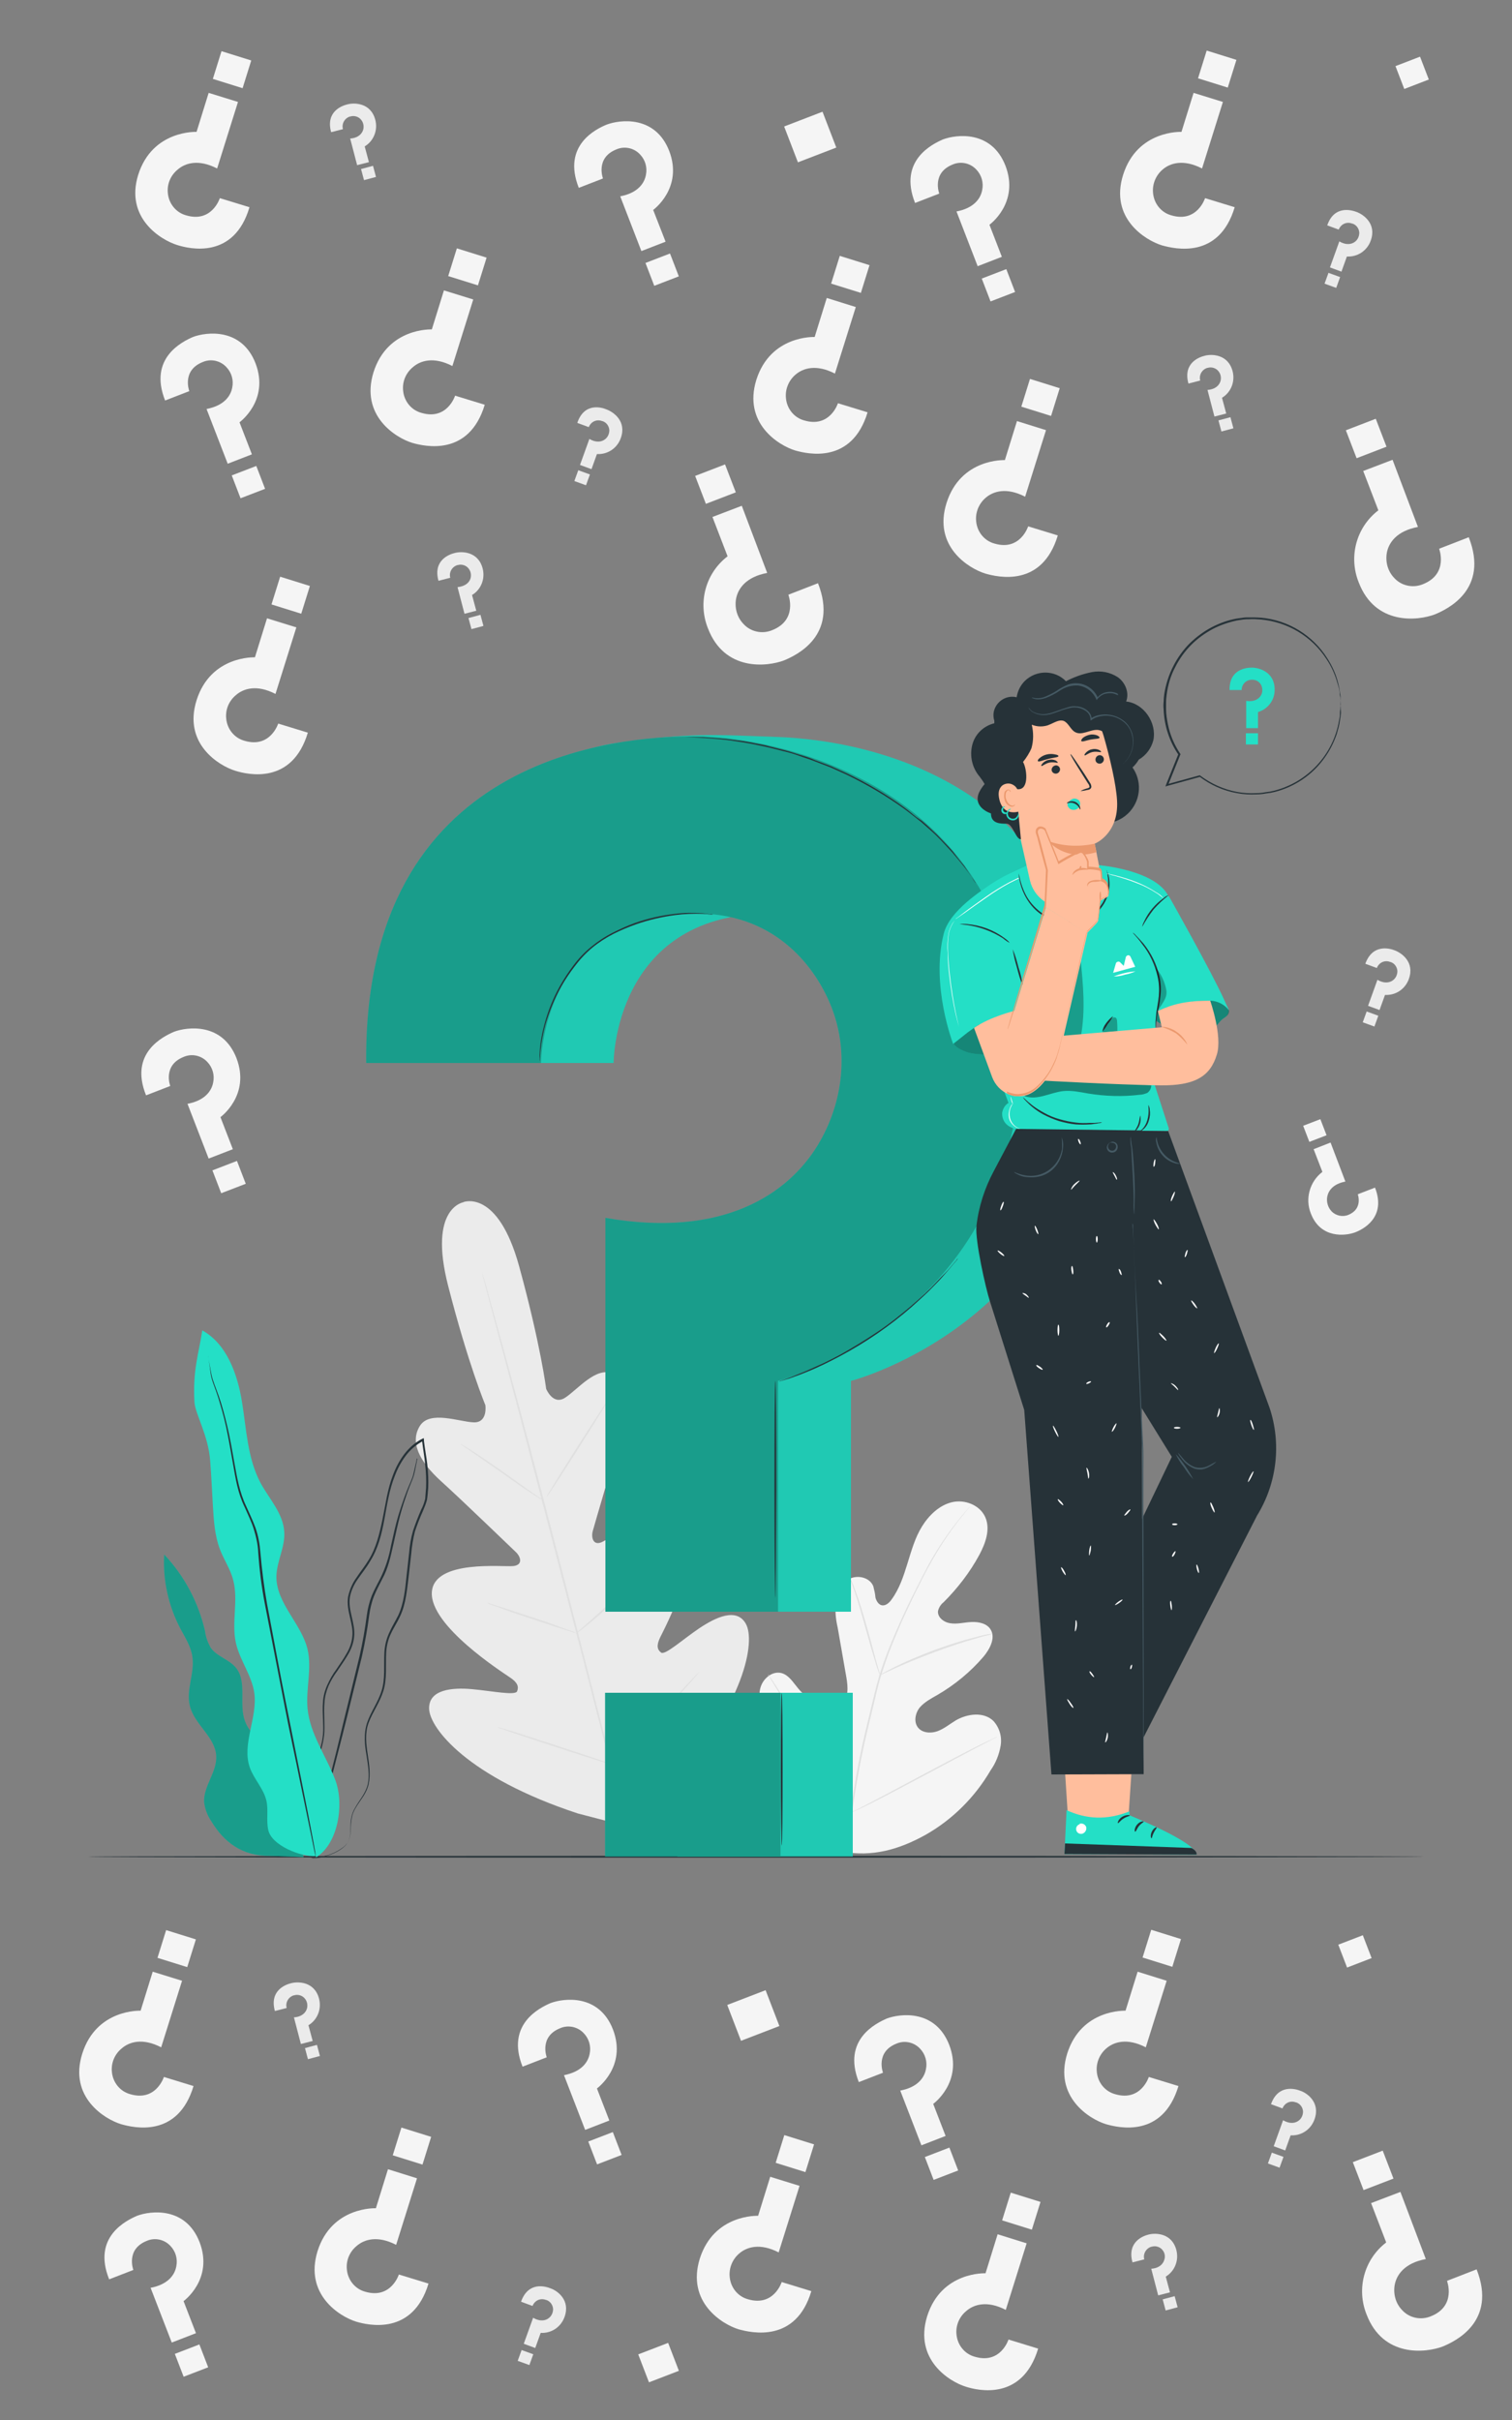 <?xml version="1.0" encoding="UTF-8"?> <!-- Generator: Adobe Illustrator 27.0.0, SVG Export Plug-In . SVG Version: 6.00 Build 0) --> <svg xmlns="http://www.w3.org/2000/svg" xmlns:xlink="http://www.w3.org/1999/xlink" version="1.1" id="Layer_1" x="0px" y="0px" viewBox="0 0 500 800" style="enable-background:new 0 0 500 800;" xml:space="preserve"><rect x="0" y="0" width="500" height="800" fill="#808080" stroke="none"/> <style type="text/css"> .st0{fill:#F5F5F5;} .st1{fill:#E0E0E0;} .st2{fill:#EBEBEB;} .st3{fill:#263238;} .st4{fill:#24DFC6;} .st5{opacity:0.3;} .st6{opacity:0.1;enable-background:new ;} .st7{opacity:0.3;enable-background:new ;} .st8{opacity:0.4;} .st9{fill:#FFBE9D;} .st10{fill:#FFFFFF;} .st11{fill:#EB996E;} .st12{fill:#455A64;} .st13{fill:#FAFAFA;} </style> <path class="st0" d="M278.4,612.1c-17.2-8.2-24.1-27.6-26.5-45.6c-0.4-3-1.3-6.1-0.3-9s4-5.2,6.9-4.4c2.4,0.7,3.8,3.1,5.4,5 c2.1,2.6,5,4.5,8.2,5.5c2.1,0.7,4.5,0.9,6.3-0.5c2.3-1.9,2-5.5,1.5-8.5c-1-5.5-1.9-11.1-2.9-16.6c-0.7-2.9-0.9-6-0.6-9 c0.4-3,2-6,4.8-7.2s6.5-0.2,7.6,2.6c0.3,1.2,0.6,2.4,0.7,3.7c0.3,1.2,1.1,2.5,2.3,2.6s2.3-0.9,3-1.9c2.6-3.5,4-7.8,5.3-12 s2.5-8.5,4.8-12.2s5.7-7,9.9-8s9.2,0.9,11,4.9s0.1,8.7-2,12.6c-3.1,5.7-7.1,10.9-11.7,15.5c-0.9,0.7-1.6,1.7-1.9,2.9 c-0.3,2.1,1.9,3.8,4,4.1c2.3,0.4,4.7-0.3,7.1-0.4s5.1,0.5,6.3,2.5c1.7,2.8-0.3,6.5-2.4,9c-4.3,5-9.5,9.3-15.2,12.6 c-2.1,1.2-4.2,2.3-5.8,4.1c-1.5,1.8-2.1,4.7-0.7,6.6c1.4,1.9,4.3,2.1,6.5,1.3c2.2-0.8,4.1-2.4,6.1-3.6c3.8-2.2,9.2-2.9,12.4,0.2 c2,2.2,2.9,5.2,2.4,8.2c-0.5,2.9-1.6,5.7-3.3,8.1c-5.2,8.9-12.6,16.3-21.6,21.4C297.1,611.5,288.5,613.9,278.4,612.1"></path> <path class="st1" d="M281.2,600c1.3-10.3,3.2-20.5,5.7-30.6l1.9-7.9c0.6-2.6,1.3-5.2,2-7.7c1.5-4.8,3.3-9.4,5.3-14 c1.9-4.4,3.8-8.5,5.7-12.3s3.7-7.3,5.4-10.5c2.8-5,5.9-9.7,9.5-14.2c1.2-1.6,2.3-2.8,3-3.6c0.3-0.4,0.6-0.7,0.8-0.9s0.3-0.3,0.3-0.3 c-0.1,0.1-0.2,0.2-0.2,0.3l-0.8,0.9c-0.7,0.8-1.6,2-2.9,3.6c-3.5,4.5-6.6,9.3-9.3,14.2c-1.8,3.1-3.5,6.7-5.4,10.5 c-1.8,3.8-3.8,7.9-5.6,12.3c-2,4.6-3.7,9.2-5.2,14c-0.8,2.5-1.4,5-2,7.6l-1.9,7.9c-2.5,10.1-4.4,20.2-5.8,30.5"></path> <path class="st1" d="M291,553.8c-0.2-0.4-0.4-0.8-0.5-1.2c-0.3-0.8-0.7-2-1.1-3.4c-0.9-2.9-2.1-7-3.3-11.4s-2.4-8.5-3.4-11.4 c-0.5-1.4-0.9-2.6-1.2-3.4c-0.2-0.4-0.3-0.8-0.4-1.3c0.2,0.4,0.4,0.8,0.6,1.2c0.4,0.8,0.8,1.9,1.3,3.3c1.1,2.9,2.3,6.9,3.6,11.4 s2.3,8.4,3.1,11.4c0.4,1.4,0.7,2.5,1,3.5C290.9,552.9,290.9,553.4,291,553.8z"></path> <path class="st1" d="M328.1,540.1c-0.5,0.2-1,0.4-1.5,0.5c-1,0.2-2.4,0.6-4.1,1.1c-3.5,1-8.2,2.5-13.3,4.4s-9.7,3.8-13,5.3 c-1.6,0.7-3,1.4-3.9,1.8c-0.5,0.2-0.9,0.5-1.4,0.6c0.4-0.3,0.9-0.6,1.3-0.8c0.9-0.5,2.2-1.2,3.8-2c3.2-1.6,7.8-3.6,12.9-5.5 c4.4-1.6,8.9-3.1,13.4-4.2c1.7-0.5,3.2-0.8,4.1-1C327.1,540.2,327.6,540.1,328.1,540.1z"></path> <path class="st1" d="M281.5,599.2c-0.1-0.1-0.2-0.3-0.3-0.4l-0.9-1.3c-0.8-1.1-1.8-2.8-3.1-4.8c-2.6-4.1-6-9.8-9.7-16.2 s-7-12.2-9.5-16.3l-3-4.9l-0.8-1.3c-0.1-0.1-0.2-0.3-0.2-0.5c0,0,0.1,0.1,0.3,0.4s0.5,0.8,0.9,1.3c0.8,1.1,1.8,2.7,3.1,4.8 c2.6,4.1,6,9.8,9.7,16.2c3.7,6.4,7,12.2,9.5,16.3l3,4.9c0.3,0.5,0.6,1,0.8,1.3C281.4,598.9,281.5,599.1,281.5,599.2z"></path> <path class="st1" d="M329.7,574.2c-0.1,0.1-0.3,0.2-0.5,0.3l-1.4,0.7l-5.2,2.7c-4.4,2.3-10.3,5.5-16.9,9s-12.6,6.7-17,8.9 c-2.2,1.1-4,2-5.2,2.5L282,599c-0.2,0.1-0.3,0.2-0.5,0.2c0.1-0.1,0.3-0.2,0.5-0.3l1.4-0.7l5.2-2.7c4.4-2.3,10.3-5.5,16.9-9 s12.6-6.7,17-8.9c2.2-1.1,4-2,5.2-2.5l1.4-0.7C329.3,574.3,329.5,574.2,329.7,574.2z"></path> <path class="st2" d="M153.4,397.4c0,0-11.9,1.6-5.2,27.7s12.3,39.4,12.3,39.4s0.9,5.9-3.9,5.7s-14.4-4-17.7,1.1 c-3.4,5.3-0.4,11.7,7,18.4s23.2,22,24.7,23.4s2.5,4.2-0.8,4.6s-26.4-2.3-27,8.7c-0.6,11.1,23.2,26.3,25.8,28.1 c2.6,1.7,3,3.1,2.4,4.6s-8.3-0.1-14.9-0.7s-14.4,0.1-14.2,6.5s12.7,22.6,49.2,34.6l17.3,4.5l12.8-12.6 c25.7-28.6,28.5-48.9,25.5-54.5s-10-2.3-15.5,1.4s-11.3,9-12.6,8s-1.6-2.4-0.2-5.2c1.4-2.8,14.5-27.9,8.4-37.1 c-6-9.3-24.8,4.5-27.8,5.8s-3.5-1.8-3-3.6s6.6-23,9.8-32.5s2.5-16.6-3.1-19.5c-5.4-2.8-11.9,5.4-15.9,7.9s-6.2-3-6.2-3 s-1.8-14.5-8.9-40.4s-18.5-21.3-18.5-21.3"></path> <path class="st1" d="M208.4,608.3c-5.2-19-13.8-53-21.4-82.2c-7.6-29.2-14.4-55.5-19.5-74.6c-2.5-9.5-4.6-17.2-6-22.6 c-0.7-2.6-1.2-4.7-1.6-6.1l-0.4-1.6c-0.1-0.4-0.1-0.5-0.1-0.5s0.1,0.2,0.2,0.5s0.3,0.9,0.5,1.6c0.4,1.4,1,3.5,1.7,6.1 c1.5,5.3,3.6,13,6.2,22.5c5.2,19,12.1,45.4,19.6,74.5s16.1,63.2,21.2,82.2"></path> <path class="st1" d="M152.3,477.3c0.4,0.2,0.8,0.4,1.1,0.6c0.7,0.4,1.7,1.1,3,1.9c2.5,1.6,5.9,3.9,9.6,6.5l9.4,6.7l2.9,2 c0.4,0.2,0.7,0.5,1,0.8c-0.4-0.2-0.8-0.4-1.1-0.6c-0.7-0.4-1.7-1.1-3-1.9c-2.5-1.6-5.8-4-9.5-6.6l-9.5-6.6l-2.9-2 C152.9,477.8,152.6,477.6,152.3,477.3z"></path> <path class="st1" d="M180.7,494.9c-0.1-0.1,4.3-7.3,9.9-16.1s10.3-15.9,10.4-15.8s-4.3,7.3-9.9,16.1S180.9,495,180.7,494.9z"></path> <path class="st1" d="M190.3,540.2c0.3-0.3,0.6-0.7,0.9-0.9l2.7-2.4c2.3-2,5.4-4.8,8.7-7.9s6.3-6.2,8.4-8.3c1-1,1.8-1.9,2.5-2.6 c0.3-0.3,0.6-0.6,1-0.9c-0.2,0.4-0.5,0.7-0.8,1.1c-0.5,0.6-1.4,1.6-2.4,2.7c-2,2.2-4.9,5.3-8.3,8.5s-6.5,5.9-8.9,7.8 c-1.2,1-2.1,1.7-2.8,2.2C191.1,539.8,190.7,540,190.3,540.2z"></path> <path class="st1" d="M161.1,529.9c0.4,0,0.8,0.1,1.2,0.3l3.2,1c2.7,0.8,6.3,2.1,10.4,3.4s7.7,2.6,10.3,3.6l3.1,1.1 c0.4,0.1,0.8,0.3,1.1,0.5c-0.4,0-0.8-0.1-1.2-0.3l-3.2-1c-2.7-0.8-6.3-2.1-10.4-3.4s-7.7-2.6-10.3-3.6l-3.1-1.1 C161.8,530.3,161.4,530.1,161.1,529.9z"></path> <path class="st1" d="M164.4,570.9c0.5,0.1,1,0.2,1.5,0.4l4.1,1.2c3.4,1.1,8.1,2.6,13.3,4.3c5.2,1.7,9.9,3.3,13.3,4.4l4,1.4 c0.5,0.2,1,0.4,1.4,0.6c-0.5-0.1-1-0.2-1.5-0.4l-4.1-1.2c-3.4-1.1-8.1-2.6-13.3-4.3s-9.9-3.3-13.3-4.4l-4-1.4 C165.4,571.4,164.9,571.2,164.4,570.9z"></path> <path class="st1" d="M201.2,582.7c0.4-0.4,0.7-0.8,1.2-1.2l3.3-3.1c2.8-2.6,6.6-6.3,10.8-10.4c4.1-4.1,7.8-8,10.4-10.8l3.1-3.3 c0.4-0.4,0.8-0.8,1.2-1.2c-0.3,0.5-0.6,0.9-1,1.3c-0.7,0.8-1.7,2-3,3.4c-2.6,2.9-6.1,6.8-10.3,10.9c-4.2,4.2-8,7.8-10.9,10.3 c-1.4,1.3-2.6,2.3-3.4,3C202.1,582.1,201.7,582.4,201.2,582.7z"></path> <path class="st2" d="M451.5,318.6l3.8,1.4c0.7-1.8,2.6-2.7,4.4-2c0,0,0.1,0,0.1,0c1.3,0.4,2.2,1.6,2.3,3c0,1.2-0.5,2.3-1.4,3 c-1,0.8-2.8,1.3-5.2-0.1l-3.1,8.6l3.8,1.4l1.8-5c3.5,0.2,6.7-1.9,7.9-5.3c2-5.6-2.5-8.6-4.6-9.4 C459.6,313.5,453.9,311.9,451.5,318.6z"></path> <rect x="451.2" y="334.6" transform="matrix(0.341 -0.94 0.94 0.341 -17.741 647.981)" class="st2" width="3.8" height="4.1"></rect> <path class="st0" d="M48.3,362.1l8-3.1c0,0-2.6-6.8,4.4-9.6c2.7-1.2,5.9-0.5,7.9,1.7c1.7,1.8,2.4,4.3,1.9,6.7 c-0.5,2.8-2.7,6-8.5,7.1l7,18.1l8-3.1l-4.1-10.6c0,0,10-7.2,5.3-19.5c-4.6-11.8-16.2-10.4-20.7-8.7C54.1,342.6,42.6,348,48.3,362.1z "></path> <rect x="71.6" y="385.1" transform="matrix(0.933 -0.359 0.359 0.933 -134.811 53.306)" class="st0" width="8.7" height="8.1"></rect> <path class="st0" d="M454.7,392.6l-5.7,2.2c0,0,1.8,4.8-3.1,6.8c-1.9,0.8-4.2,0.3-5.6-1.2c-1.2-1.3-1.7-3.1-1.4-4.8 c0.4-2,1.9-4.2,6-5l-4.9-12.9l-5.6,2.2l2.9,7.5c-4.2,3.2-5.8,8.9-3.8,13.8c3.2,8.3,11.4,7.4,14.6,6.2 C450.5,406.5,458.6,402.6,454.7,392.6z"></path> <rect x="432" y="370.7" transform="matrix(0.933 -0.359 0.359 0.933 -105.198 181.387)" class="st0" width="6.1" height="5.7"></rect> <g id="freepik--Floor--inject-54"> <path class="st3" d="M470.8,613.8c0,0.1-98.9,0.3-220.8,0.3s-220.8-0.1-220.8-0.3s98.8-0.3,220.8-0.3S470.8,613.6,470.8,613.8z"></path> </g> <g id="freepik--Plant--inject-54"> <path class="st4" d="M92.6,587.8c1-3.7-1.5-7.4-4.2-10s-5.9-5-7.3-8.6c-2.3-5.7,0.8-13.1-3.1-17.9c-2.3-2.8-6.4-3.7-8.4-6.7 c-0.9-1.7-1.6-3.5-1.8-5.4c-2.2-9.5-6.8-18.2-13.5-25.3c-0.5,8.5,1.4,16.9,5.3,24.4c1.6,3,3.5,5.9,4,9.3c0.9,5.4-2.2,11-0.8,16.4 c1.5,6.1,8.4,10.2,8.7,16.5c0.3,5.3-4.3,10-4,15.3c0.3,2.3,1.1,4.4,2.4,6.3c4.1,6.8,10.1,11.5,19.3,11.4l11.2,0.4L92.6,587.8z"></path> <g class="st5"> <path d="M92.6,587.8c1-3.7-1.5-7.4-4.2-10s-5.9-5-7.3-8.6c-2.3-5.7,0.8-13.1-3.1-17.9c-2.3-2.8-6.4-3.7-8.4-6.7 c-0.9-1.7-1.6-3.5-1.8-5.4c-2.2-9.5-6.8-18.2-13.5-25.3c-0.5,8.5,1.4,16.9,5.3,24.4c1.6,3,3.5,5.9,4,9.3c0.9,5.4-2.2,11-0.8,16.4 c1.5,6.1,8.4,10.2,8.7,16.5c0.3,5.3-4.3,10-4,15.3c0.3,2.3,1.1,4.4,2.4,6.3c4.1,6.8,10.1,11.5,19.3,11.4l11.2,0.4L92.6,587.8z"></path> </g> <path class="st3" d="M102.5,614c1,0.2,2.1,0.1,3.1-0.1c1.2-0.2,2.5-0.5,3.6-0.9c1.6-0.6,3.1-1.4,4.5-2.5c0.8-0.7,1.5-1.5,1.8-2.5 c0.3-1.1,0.5-2.2,0.5-3.3c0-1.2,0.1-2.4,0.3-3.6c0.2-1.3,0.7-2.5,1.4-3.6c1.3-2.3,3.5-4.5,4.2-7.7s0.2-6.5-0.3-9.8s-1-7,0.3-10.5 c1.3-3.5,3.7-6.7,4.9-10.6c1.2-3.9,0.7-8.3,0.9-12.5c0.1-2.1,0.6-4.3,1.5-6.2c0.9-2,2.2-3.9,3.1-5.9c2-4.2,2.3-9,2.9-13.7 c0.3-2.4,0.5-4.8,0.8-7.1c0.2-2.4,0.6-4.8,1.2-7.2c0.8-2.4,1.7-4.7,2.7-6.9c0.5-1.2,1-2.4,1.3-3.6c0.2-1.3,0.3-2.6,0.4-3.9 c0.1-2.6,0-5.2-0.3-7.8c-0.3-2.6-0.8-5.1-1.1-7.7c0-0.2,0-0.3,0-0.5l-0.1-0.5l-0.4,0.2c-2.4,1.2-4.4,3-6,5.1 c-1.6,2.1-2.8,4.4-3.7,6.8c-1.9,4.8-2.5,9.9-3.5,14.7s-2.1,9.5-4.6,13.5c-1.2,2-2.7,3.8-4,5.8c-1.4,1.9-2.3,4.1-2.8,6.4 c-0.7,4.7,1.9,8.9,1.4,13.1c-0.2,2.1-0.9,4-2,5.8c-1,1.8-2.2,3.4-3.3,5.1c-1.2,1.6-2.2,3.4-3,5.2c-0.8,1.8-1.3,3.7-1.4,5.6 c-0.3,3.8,0.3,7.4,0,10.7c-0.3,3.2-1.3,6.4-2.8,9.2c-1.3,2.8-2.9,5.2-4.1,7.7c-0.6,1.2-1.2,2.4-1.7,3.6c-0.5,1.1-0.8,2.3-1,3.5 c-0.3,2.1-0.4,4.3-0.1,6.4c0.3,3,1.4,5.8,3.2,8.1c0.3,0.4,0.6,0.7,0.9,1c0.2,0.2,0.5,0.4,0.7,0.6c0.4,0.3,0.6,0.5,0.6,0.5 c-0.8-0.6-1.5-1.3-2.2-2.1c-1.7-2.4-2.8-5.2-3-8.1c-0.3-2.1-0.2-4.2,0.1-6.3c0.2-1.2,0.5-2.3,1-3.4c0.5-1.2,1.1-2.4,1.7-3.5 c1.3-2.4,2.8-4.9,4.2-7.7c1.6-2.9,2.5-6.1,2.9-9.4c0.3-3.4-0.2-7,0.1-10.7c0.1-1.9,0.6-3.7,1.3-5.4c0.8-1.8,1.8-3.5,3-5.1 c1.1-1.7,2.3-3.3,3.4-5.2c1.1-1.8,1.9-3.9,2.1-6c0.5-4.5-2.1-8.7-1.4-13.1c0.4-2.2,1.4-4.3,2.7-6.1c1.3-1.9,2.8-3.7,4-5.8 c2.6-4.1,3.8-8.9,4.7-13.8c0.9-4.8,1.6-9.8,3.5-14.5c0.9-2.4,2.1-4.6,3.6-6.6c1.5-2,3.5-3.7,5.8-4.9l-0.5-0.3c0,0.1,0,0.3,0.1,0.5 c0.3,2.6,0.8,5.2,1,7.7c0.3,2.5,0.4,5.1,0.3,7.6c-0.1,1.3-0.2,2.5-0.3,3.7c-0.3,1.2-0.7,2.4-1.3,3.5c-1,2.3-1.9,4.6-2.7,7 c-0.7,2.4-1.1,4.8-1.3,7.3c-0.3,2.4-0.5,4.8-0.8,7.2c-0.5,4.7-0.9,9.4-2.8,13.5c-1,2-2.2,3.9-3.1,6c-0.9,2-1.4,4.2-1.5,6.5 c-0.2,4.3,0.3,8.5-0.9,12.4s-3.6,7-4.8,10.6s-0.8,7.4-0.2,10.8c0.5,3.3,1.1,6.6,0.4,9.6c-0.7,3-2.8,5.2-4.1,7.6 c-0.7,1.1-1.2,2.4-1.4,3.8c-0.2,1.2-0.2,2.4-0.2,3.7c0,1.1-0.2,2.2-0.5,3.3c-0.4,0.9-1,1.7-1.7,2.3c-1.3,1.1-2.8,1.9-4.4,2.5 c-1.2,0.4-2.4,0.8-3.6,1c-0.7,0.1-1.5,0.2-2.3,0.2C102.8,614,102.5,614,102.5,614z"></path> <path class="st3" d="M137.9,482.1c-0.1,0.1-0.1,0.2-0.1,0.3l-0.2,1c-0.2,0.9-0.5,2.2-0.9,3.9s-1.4,3.5-2.3,5.9 c-1,2.6-1.9,5.3-2.7,7.9c-0.9,3-1.6,6.3-2.4,9.9c-0.7,3.8-1.9,7.5-3.6,10.9c-0.9,1.8-2,3.7-2.8,5.7c-0.8,2.1-1.3,4.2-1.6,6.4 c-0.6,4.6-1.4,9.1-2.4,13.5c-2.2,9.2-4.4,17.9-6.3,25.9s-3.8,15.1-5.3,21.1s-2.7,10.8-3.5,14.2c-0.4,1.6-0.7,2.9-0.9,3.9 c-0.1,0.4-0.2,0.7-0.2,1c0,0.1,0,0.2,0,0.3c0.1-0.1,0.1-0.2,0.1-0.3c0.1-0.3,0.2-0.6,0.3-1c0.2-0.9,0.6-2.2,1.1-3.9 c0.9-3.4,2.2-8.2,3.7-14.2s3.4-13.2,5.4-21.1s4.1-16.7,6.4-25.9c1-4.5,1.8-9,2.4-13.6c0.3-2.1,0.8-4.3,1.6-6.3 c0.8-2,1.8-3.8,2.7-5.6c2-3.6,2.8-7.6,3.6-11.1s1.5-6.9,2.3-9.9s1.7-5.6,2.5-7.9s1.8-4.2,2.2-5.9s0.6-3,0.8-3.9 c0.1-0.4,0.1-0.7,0.2-1C137.9,482.2,137.9,482.1,137.9,482.1z"></path> <path class="st4" d="M104.5,614c7.3-4.4,9.4-17.5,6.4-25.5s-8.4-15.2-9.2-23.7c-0.6-6.5,1.5-13.2,0-19.6 c-2.1-8.6-10.4-15.2-10.3-24.1c0.1-5,2.9-9.6,2.6-14.6c-0.3-6.1-4.9-10.9-7.8-16.2c-4.4-8.2-4.7-17.9-6.2-27s-5-19-13.1-23.5 c-1.2,7.8-3.2,13.1-2.6,23.7c0.2,3.8,4.6,11,5.2,19.4c0.4,5,0.6,9.9,0.9,14.9s0.6,9.8,2.3,14.3c1.3,3.5,3.5,6.6,4.4,10.2 c1.8,6.7-0.6,14,0.9,20.8c1.3,5.8,5.3,10.8,6.1,16.6c1.1,8.2-4.2,16.8-1.5,24.6c1.4,3.9,4.6,7,5.5,11c0.7,3.1-0.1,6.4,0.6,9.6 c1,5.1,10.7,9,15.8,8.7"></path> <path class="st3" d="M68.8,447.7c0,0.1,0,0.3,0,0.4c0,0.3,0.1,0.8,0.2,1.3c0.2,1.1,0.4,2.8,0.7,4.9s1.5,4.6,2.4,7.5s1.9,6.3,2.7,10 s1.5,7.9,2.3,12.4s1.5,9.3,3.8,14c1,2.3,2.2,4.7,3,7.2c0.8,2.6,1.4,5.2,1.5,7.9c0.4,5.7,1.1,11.4,2.2,17 c2.2,11.5,4.4,22.5,6.3,32.5s3.9,18.9,5.4,26.5c1.6,7.6,2.8,13.6,3.7,17.9l1,4.9c0.1,0.5,0.2,0.9,0.3,1.2c0,0.1,0.1,0.3,0.1,0.4 c0-0.1,0-0.3,0-0.4c-0.1-0.3-0.1-0.7-0.2-1.3c-0.2-1.2-0.5-2.8-0.9-4.9c-0.8-4.3-2-10.4-3.5-17.9c-1.5-7.5-3.3-16.6-5.3-26.5 s-4-21-6.2-32.5c-1-5.6-1.7-11.3-2.2-17c-0.2-2.7-0.7-5.5-1.6-8.1c-0.9-2.5-2.1-4.9-3.1-7.2c-2.2-4.6-3-9.4-3.8-13.8 s-1.5-8.6-2.4-12.4s-1.8-7.1-2.8-10s-2.1-5.3-2.5-7.4s-0.7-3.8-0.9-4.9c-0.1-0.5-0.2-0.9-0.2-1.3C68.8,447.9,68.8,447.8,68.8,447.7 z"></path> </g> <g id="freepik--speech-bubble--inject-54"> <path class="st4" d="M406.6,228.1h4c0-1.9,1.5-3.4,3.4-3.4c0,0,0.1,0,0.1,0c1.4,0,2.6,0.8,3.1,2.1c0.4,1.1,0.3,2.3-0.3,3.2 c-0.7,1.1-2.2,2.1-4.8,1.7v9h3.9v-5.3c3.3-1,5.6-4,5.5-7.5c0-5.8-5.2-7.2-7.5-7.2C412.3,220.7,406.5,221.1,406.6,228.1z"></path> <rect x="412" y="242.4" class="st4" width="4" height="3.7"></rect> <path class="st3" d="M443.3,233.4c0-0.2,0-0.3,0-0.5c0-0.4,0-0.9,0-1.5c0-0.3,0-0.7,0-1.1s-0.1-0.8-0.2-1.3s-0.1-1-0.2-1.5 l-0.4-1.7c-0.7-2.9-2-5.7-3.6-8.2c-4.8-7.6-12.9-12.6-21.9-13.4c-1.3-0.1-2.7-0.1-4-0.1c-0.7,0-1.4,0-2,0.1l-2.1,0.3 c-2.8,0.5-5.6,1.5-8.1,2.8c-2.7,1.4-5.1,3.2-7.3,5.3c-2.2,2.2-4.1,4.8-5.5,7.6c-1.5,2.9-2.5,6.1-3,9.3c-0.1,0.8-0.2,1.7-0.2,2.5 c-0.1,0.8-0.1,1.7,0,2.5c0.2,5.4,1.9,10.6,4.9,15v-0.3c-1.4,3.5-2.8,6.9-4.1,10.2l-0.2,0.6l0.6-0.2l10.9-3l-0.3-0.1 c3.7,2.8,7.9,4.7,12.5,5.5c2.1,0.4,4.2,0.5,6.4,0.4c1,0,2.1-0.1,3.1-0.3l1.5-0.2c0.5-0.1,1-0.2,1.4-0.3c6.7-1.7,12.6-5.7,16.6-11.4 c1.5-2.1,2.7-4.4,3.6-6.8c0.2-0.5,0.4-1,0.5-1.5s0.3-1,0.4-1.4s0.2-0.9,0.3-1.3s0.1-0.8,0.2-1.2c0.1-0.8,0.2-1.4,0.3-2s0-1.1,0-1.5 s0-0.7,0-0.9S443.3,233.5,443.3,233.4c0,0.1,0,0.2,0,0.4c0,0.2,0,0.5-0.1,0.9s-0.1,0.9-0.1,1.5c0,0.6-0.2,1.3-0.3,2 c-1.9,11.3-10.4,20.4-21.5,23.2c-0.5,0.1-0.9,0.2-1.4,0.3l-1.5,0.2c-1,0.2-2,0.3-3,0.3c-2.1,0.1-4.2,0-6.3-0.4 c-4.4-0.8-8.6-2.7-12.2-5.4l-0.1-0.1h-0.1l-10.9,3l0.4,0.4l4.1-10.2l0.1-0.2l-0.1-0.1c-2-3-3.4-6.3-4.1-9.8 c-0.3-1.6-0.6-3.3-0.6-4.9c0-0.8,0-1.6,0-2.4c0-0.8,0.1-1.6,0.2-2.4c0.4-3.2,1.3-6.3,2.8-9.1c1.4-2.8,3.2-5.3,5.4-7.5 c2.1-2.1,4.5-3.8,7.1-5.2c2.5-1.3,5.2-2.2,8-2.8l2-0.3c0.7-0.1,1.3-0.1,2-0.1c1.3-0.1,2.6,0,3.9,0.1c8.8,0.8,16.8,5.6,21.6,13 c1.7,2.5,2.9,5.2,3.7,8.1l0.5,1.7c0.1,0.5,0.2,1,0.2,1.5s0.1,0.9,0.2,1.3s0,0.8,0.1,1.1c0,0.6,0.1,1.1,0.1,1.5 C443.2,233.1,443.2,233.3,443.3,233.4z"></path> </g> <g id="freepik--question-mark--inject-54"> <path class="st4" d="M145.1,351.4h57.8c0,0,0-48.5,50.4-49.4c26.2-0.5,39.7,16.7,45.3,29.8c6.4,15.2,4.5,32.6-4.1,46.8 c-9.8,16.1-30.9,32.4-69.8,25.5l-0.4,128.7h57.1v-76.3c0,0,80.1-20.7,80.1-109c0-84.4-68.3-102.7-105-103.9 c-20.4-0.7-27.8-1.5-53.1,2.1C171.1,250.3,144.4,287.7,145.1,351.4z"></path> <rect x="224" y="559.6" class="st4" width="58" height="54.1"></rect> <rect x="224" y="559.6" class="st6" width="58" height="54.1"></rect> <path class="st6" d="M145.1,351.4h57.8c0,0,0-48.5,50.4-49.4c26.2-0.5,39.7,16.7,45.3,29.8c6.4,15.2,4.5,32.6-4.1,46.8 c-9.8,16.1-30.9,32.4-69.8,25.5l-0.4,128.7h57.1v-76.3c0,0,80.1-20.7,80.1-109c0-84.4-68.3-102.7-105-103.9 c-20.4-0.7-27.8-1.5-53.1,2.1C171.1,250.3,144.4,287.7,145.1,351.4z"></path> <path class="st4" d="M121.1,351.4h57.8c0,0,0-48.5,50.4-49.4c26.2-0.5,39.7,16.7,45.2,29.8c6.4,15.2,4.5,32.6-4.1,46.8 c-9.8,16.1-31.3,30.8-70.2,24v130.2h57.1v-76.3c0,0,80.1-20.7,80.1-109c0-84.4-75.7-104.1-108.1-104.1 C204.5,243.5,120.1,249.5,121.1,351.4z"></path> <path class="st7" d="M121.1,351.4h57.8c0,0,0-48.5,50.4-49.4c26.2-0.5,39.7,16.7,45.2,29.8c6.4,15.2,4.5,32.6-4.1,46.8 c-9.8,16.1-31.3,30.8-70.2,24v130.2h57.1v-76.3c0,0,80.1-20.7,80.1-109c0-84.4-75.7-104.1-108.1-104.1 C204.5,243.5,120.1,249.5,121.1,351.4z"></path> <rect x="200.1" y="559.6" class="st4" width="58" height="54.1"></rect> <rect x="200.1" y="559.6" class="st7" width="58" height="54.1"></rect> <path class="st3" d="M235.8,302.3c-0.3,0-0.6,0-0.9,0c-0.6,0-1.4-0.2-2.5-0.2c-3-0.1-6.1,0-9.1,0.4c-4.5,0.6-8.8,1.6-13.1,3.1 c-2.5,0.9-4.9,1.9-7.3,3.1c-2.5,1.3-4.9,2.8-7.1,4.6c-2.2,1.8-4.1,3.9-5.8,6.2c-1.6,2.1-3.1,4.3-4.4,6.6c-2.2,3.9-3.9,8.1-5.2,12.4 c-0.8,2.9-1.4,5.9-1.7,8.9c-0.1,1.1-0.1,1.9-0.2,2.5c0,0.3,0,0.6-0.1,0.9c0-0.3,0-0.6,0-0.9c0-0.6,0-1.4,0.1-2.5 c0.2-3,0.8-6.1,1.6-9c1.2-4.4,2.9-8.6,5.1-12.5c1.3-2.3,2.8-4.6,4.4-6.7c1.7-2.3,3.7-4.4,5.9-6.2c2.2-1.8,4.6-3.4,7.2-4.7 c2.4-1.2,4.8-2.3,7.3-3.2c4.3-1.5,8.7-2.5,13.2-3c3-0.4,6.1-0.4,9.1-0.2c0.8,0.1,1.6,0.2,2.5,0.3 C235.2,302.1,235.5,302.2,235.8,302.3z"></path> <path class="st3" d="M322.8,292c0,0-0.1-0.1-0.2-0.2s-0.3-0.4-0.5-0.7l-1.9-2.7c-0.4-0.6-0.9-1.2-1.4-1.9l-1.8-2.2l-2.1-2.5 c-0.8-0.9-1.6-1.7-2.5-2.7s-1.8-1.9-2.8-2.9s-2.1-1.9-3.2-2.9c-0.6-0.5-1.1-1-1.7-1.5l-1.9-1.5c-1.3-1-2.5-2-3.9-3 c-6-4.3-12.3-8-18.9-11.2l-5.3-2.4l-5.2-2c-1.7-0.7-3.5-1.2-5.1-1.8s-3.3-1.1-5-1.5l-4.8-1.2c-1.6-0.4-3.1-0.7-4.6-1 s-2.9-0.6-4.3-0.8l-4-0.6c-2.5-0.4-4.9-0.5-6.9-0.7c-1-0.1-2-0.2-2.8-0.2l-2.4-0.1l-3.3-0.1h-0.9h-0.3c0.1,0,0.2,0,0.3,0h0.9h3.3 h2.4c0.9,0,1.8,0.1,2.8,0.2c2,0.2,4.4,0.2,6.9,0.6l4,0.5c1.4,0.2,2.8,0.5,4.3,0.8c1.5,0.3,3,0.5,4.6,1l4.8,1.2c1.7,0.4,3.3,1,5,1.5 c1.7,0.5,3.4,1,5.1,1.8l5.3,2l5.3,2.4c6.7,3.2,13,6.9,19,11.3c1.4,1,2.6,2.1,3.9,3.1l1.9,1.3c0.6,0.5,1.1,1,1.7,1.5l3.2,3 c1,1,1.9,2,2.8,2.9s1.7,1.8,2.5,2.7l2,2.6l1.8,2.2c0.5,0.7,0.9,1.4,1.3,2c0.8,1.2,1.4,2.1,1.8,2.8l0.5,0.7 C322.7,291.9,322.8,291.9,322.8,292z"></path> <path class="st3" d="M316.8,416c-0.1,0.2-0.3,0.4-0.4,0.6l-1.4,1.6c-0.6,0.7-1.3,1.6-2.2,2.6s-1.8,2.1-3,3.3s-2.4,2.5-3.8,3.8 s-2.9,2.7-4.6,4.2c-7.1,6.2-15,11.6-23.4,16.1c-1.9,1-3.8,2-5.5,2.8s-3.4,1.6-4.9,2.2s-2.9,1.2-4.1,1.6s-2.3,0.9-3.2,1.1l-2,0.6 c-0.2,0.1-0.5,0.2-0.7,0.2c0.2-0.1,0.4-0.2,0.7-0.3l2-0.7c0.9-0.3,1.9-0.7,3.1-1.2s2.6-1,4.1-1.7s3.2-1.4,4.9-2.2s3.6-1.8,5.5-2.8 c3.8-2.1,7.9-4.6,12.1-7.4s7.9-5.8,11.2-8.6c1.6-1.4,3.2-2.8,4.6-4.1s2.7-2.6,3.8-3.8s2.2-2.3,3.1-3.2s1.6-1.8,2.2-2.5l1.4-1.6 C316.4,416.3,316.6,416.2,316.8,416z"></path> <path class="st3" d="M256.4,528.3c-0.1,0-0.3-16.1-0.3-35.9c0-19.8,0.1-35.9,0.3-35.9s0.3,16.1,0.3,35.9 C256.6,512.2,256.5,528.3,256.4,528.3z"></path> <path class="st3" d="M258.5,610.1c-0.1,0-0.3-11.3-0.3-25.2s0.1-25.2,0.3-25.2s0.3,11.3,0.3,25.2S258.7,610.1,258.5,610.1z"></path> </g> <g id="freepik--Character--inject-54"> <path class="st4" d="M315.4,343.7c-1,2,2.7,3.6,4.9,4.3c2.2,0.5,4.5,0.7,6.7,0.5c3-0.2,6.1-0.4,8.7-1.9c2.3-1.4,4.1-3.4,5.2-5.9 c1.1-2.4,2-4.9,2.6-7.5C343.5,333.2,319.9,334.7,315.4,343.7z"></path> <g class="st8"> <path d="M315.4,343.7c-1,2,2.7,3.6,4.9,4.3c2.2,0.5,4.5,0.7,6.7,0.5c3-0.2,6.1-0.4,8.7-1.9c2.3-1.4,4.1-3.4,5.2-5.9 c1.1-2.4,2-4.9,2.6-7.5C343.5,333.2,319.9,334.7,315.4,343.7z"></path> </g> <path class="st4" d="M382.1,337.3c3.9,2.8,8.6,4.2,13.3,4.2c2.3,0.1,4.5-0.6,6.4-2c0.8-0.7,1.4-1.6,2.1-2.3 c0.5-0.5,1.2-0.8,1.7-1.3c0.5-0.5,0.8-1.2,0.7-1.9c-0.2-0.9-0.7-1.6-1.4-2.2c-2.7-1.5-6-1.5-9.1-1.4c-3.1,0.1-6.2,0.7-9.1,1.8 c-2.4,0.8-5,2-6.2,4.2"></path> <g class="st8"> <path d="M406.4,334c-0.4-0.8-1-1.5-1.8-2c-2.7-1.5-5.6-1.7-8.7-1.6c-3.1,0.1-6.2,0.7-9.1,1.8c-2.4,0.8-5,2-6.2,4.2l1.5,0.9 c3.9,2.8,8.6,4.2,13.3,4.2c2.3,0.1,4.5-0.6,6.4-2c0.8-0.7,1.4-1.6,2.1-2.3c0.5-0.5,1.2-0.8,1.7-1.3 C406.2,335.4,406.5,334.7,406.4,334z"></path> </g> <path class="st4" d="M336,373.2l49.9,0.7c0.4,0,0.6-0.3,0.6-0.7c0-0.1,0-0.1,0-0.2l-5.9-18.2c0,0,0.9-9.1,2-20.1 c1.8-16.7,4.2-37.6,4.2-37.5c-3.4-9.6-23.5-11.2-23.5-11.2l-22.9,1.4l-0.8-1.3l-6.6,3.1c-1.4,0.7-2.8,1.5-4.1,2.3 c-4.4,2.9-14.9,9.6-16.8,17.1c-4.4,17.2,3.1,36.5,3.1,36.5l4.8-3.8c1.2-0.9,2.5-1.8,3.8-2.6l9.7,25.9c-1.2,0.7-1.9,2-2.1,3.3 C331.3,370,332.4,372.5,336,373.2"></path> <g class="st5"> <path d="M357.4,342.7c1.6-8.5,0.8-17.2-0.1-25.8c-2.8,7-2.7,15-5.6,21.9c-0.4,0.7-0.6,1.5-0.8,2.3c-0.2,0.8,0.1,1.7,0.7,2.3 c0.8,0.7,2,0.3,3.1,0.2C355.6,343.4,356.5,343.1,357.4,342.7"></path> </g> <g class="st8"> <path d="M339,362.4c4,1.4,8.3-1.2,12.5-1.7c2.8-0.3,5.6,0.3,8.4,0.8c5.6,0.9,11.3,1.1,17,0.4c0.9,0,1.7-0.3,2.5-0.6 c0.8-0.6,1.3-1.5,1.3-2.5c-9.4-1-18.8-1.5-28.2-2.5c-2.3-0.4-4.7-0.3-7.1,0.2c-2.8,0.9-5,3.1-7,5.3"></path> </g> <path class="st4" d="M404.9,330.7c-4.1-9.2-18.4-34.5-18.4-34.5l-11.1,13.9l2.6,27.4c0,0,5.9-6.6,22.3-6.7c2.4,0.1,4.7,1.3,6.1,3.2 L404.9,330.7z"></path> <path class="st3" d="M338.2,325.9c-0.8-1.9-1.4-4-1.9-6c-0.6-2-1.1-4-1.4-6.1c0.8,1.9,1.4,4,1.9,6 C337.5,321.8,337.9,323.8,338.2,325.9z"></path> <path class="st3" d="M374.6,308.3c0.4,0.3,0.7,0.5,1,0.9c0.9,0.9,1.7,1.8,2.5,2.7c2.6,3.2,4.4,6.9,5.3,10.9 c0.5,2.2,0.6,4.5,0.3,6.7c-0.2,2.1-0.6,3.9-0.9,5.4c-0.3,1.5-0.4,2.8-0.5,3.6c0,0.4,0,0.9-0.1,1.3c-0.1-0.4-0.1-0.9-0.1-1.4 c0-1.2,0.2-2.4,0.3-3.7c0.2-1.5,0.6-3.4,0.8-5.4c0.2-2.2,0.1-4.4-0.4-6.5c-0.9-3.9-2.6-7.6-5.1-10.7 C375.9,309.6,374.5,308.4,374.6,308.3z"></path> <path class="st3" d="M364.4,371c-0.3,0.2-0.7,0.3-1.1,0.3c-0.4,0.1-0.9,0.2-1.3,0.2c-0.5,0.1-1.1,0.2-1.7,0.2 c-1.5,0.1-3.1,0.1-4.6,0c-1.9-0.2-3.7-0.6-5.5-1.1c-1.8-0.6-3.5-1.3-5.2-2.2c-1.3-0.7-2.6-1.6-3.8-2.6c-0.5-0.4-0.9-0.8-1.3-1.2 c-0.3-0.3-0.6-0.6-0.9-0.9c-0.3-0.3-0.5-0.6-0.7-0.9c0.1-0.1,1.1,1.1,3.2,2.7c1.2,0.9,2.5,1.7,3.8,2.4c1.6,0.9,3.3,1.6,5.1,2.1 c1.8,0.5,3.6,0.9,5.4,1.1c1.5,0.2,3,0.2,4.5,0.1C362.8,371.3,364.4,370.9,364.4,371z"></path> <path class="st3" d="M379.8,365.3c0.2,0.5,0.4,1,0.4,1.5c0.2,1.2,0.1,2.5-0.3,3.6c-0.3,1.2-1,2.3-2,3.1c-0.7,0.6-1.3,0.8-1.3,0.8 s0.4-0.4,1.1-1c0.8-0.8,1.4-1.9,1.7-3C380.2,367.6,379.6,365.3,379.8,365.3z"></path> <path class="st3" d="M377.1,368.8c0.4,2.1-0.4,4.3-2.1,5.5c-0.1-0.1,0.8-1.1,1.4-2.6C376.9,370.2,376.9,368.9,377.1,368.8z"></path> <path class="st3" d="M368.1,335.9c-0.5,0.9-1.1,1.8-1.8,2.6c-0.5,0.9-1.1,1.8-1.8,2.6c0.2-1.1,0.6-2,1.3-2.9 C366.5,337.3,367.2,336.5,368.1,335.9z"></path> <path class="st3" d="M333.9,311.7c-0.8-0.4-1.5-0.9-2.2-1.5c-3.6-2.3-7.6-3.8-11.8-4.4c-0.9-0.1-1.8-0.2-2.6-0.3 c0.9-0.1,1.8-0.1,2.7,0c4.3,0.4,8.5,1.9,12,4.5C332.7,310.5,333.4,311,333.9,311.7z"></path> <path class="st3" d="M386.5,295.9c-1.8,1.4-3.5,3-5,4.7c-1.4,1.8-2.7,3.8-3.8,5.8c0.1-0.7,0.4-1.3,0.7-1.9c0.7-1.5,1.6-2.9,2.7-4.2 c1.1-1.3,2.3-2.4,3.7-3.4C385.3,296.4,385.9,296.1,386.5,295.9z"></path> <path class="st3" d="M365.9,287.6c0.1,0.1,0.2,0.3,0.2,0.5c0.2,0.5,0.4,0.9,0.5,1.4c0.4,1.8,0.4,3.6,0,5.4c-0.6,2.7-2,5.1-4.1,6.9 c-2.6,2.2-5.8,3.3-9.2,3.3c-3.4,0-6.6-1.1-9.4-3.1c-2.2-1.6-3.9-3.8-5.1-6.2c-0.8-1.6-1.4-3.4-1.7-5.1c-0.1-0.5-0.2-1-0.2-1.5 c0-0.2,0-0.3,0-0.5c0,0,0.1,0.7,0.4,1.9c0.4,1.7,1,3.4,1.8,5c1.2,2.4,3,4.4,5.1,6c2.6,1.9,5.8,3,9,3c3.2,0.1,6.4-1,8.9-3.1 c2-1.8,3.4-4.1,4-6.6c0.4-1.7,0.5-3.5,0.2-5.3C366.2,288.3,365.9,287.6,365.9,287.6z"></path> <g class="st5"> <path d="M369.4,337.7c0-0.5-0.1-1.1-0.5-1.3c-0.3-0.1-0.6-0.1-0.9,0c-0.3,0.2-0.5,0.4-0.7,0.6c-1.2,1.2-2.1,2.7-2.7,4.3l4.9-0.4 C369.5,339.8,369.5,338.7,369.4,337.7z"></path> </g> <g class="st5"> <path d="M385.7,327.4c-0.5-2.8-1.7-5.4-3.6-7.6c2.1,6.9,1.4,10.8,0.2,15.6l0.3-0.7C384,331.9,386.1,330.2,385.7,327.4z"></path> </g> <polygon class="st9" points="375.9,559.9 372.9,604.7 353.4,604.5 350.4,557.8 "></polygon> <path class="st4" d="M373.5,598.8v1.3c0,0,22,8.8,22.2,13l-43.7-0.2l0.7-14.5C359.2,601.4,366,601.8,373.5,598.8z"></path> <path class="st10" d="M357.1,603c-0.9,0.3-1.4,1.1-1.2,2c0.2,0.9,1.1,1.4,2,1.2c0.9-0.3,1.5-1.2,1.3-2.2c-0.3-0.9-1.3-1.4-2.2-1.1"></path> <path class="st3" d="M352,612.9l0.2-3.5l41.8,1.5c0,0,1.9,0.9,1.7,2.2L352,612.9z"></path> <path class="st3" d="M373.6,600.2c0,0.2-1.1,0.3-2.1,1c-1.1,0.7-1.6,1.6-1.8,1.5c-0.2-0.1,0.1-1.3,1.4-2.1 C372.4,599.8,373.7,600,373.6,600.2z"></path> <path class="st3" d="M378.2,602.2c0,0.2-0.9,0.6-1.6,1.5s-0.9,1.8-1.2,1.8s-0.3-1.2,0.6-2.3C377,602,378.2,602,378.2,602.2z"></path> <path class="st3" d="M380.8,607.7c-0.2,0-0.5-1,0.1-2.2c0.6-1.2,1.5-1.6,1.6-1.4c0.1,0.2-0.5,0.8-1,1.8S381,607.6,380.8,607.7z"></path> <path class="st3" d="M372.4,231.9c1.1-2.8-0.2-6.2-2.7-8c-2.6-1.7-5.7-2.3-8.7-1.7c-3,0.6-5.8,1.6-8.5,3c-3.7-3.8-9.8-3.8-13.6-0.1 c-1.5,1.5-2.4,3.4-2.7,5.4c-3.3-0.8-6.6,1.2-7.5,4.5c-0.3,1.2-0.2,2.4,0.2,3.6l13.5,4.8l14.8,26c5,4.2,12.4,3.6,16.6-1.3 c3.5-4.1,3.8-10,0.7-14.4c0.8-0.7,1.5-1.6,2.1-2.6c2.4-1.4,4.1-3.7,4.8-6.4C382.6,238.9,378.2,232.5,372.4,231.9z"></path> <path class="st9" d="M363.4,286c-0.8-4.2-1.4-7.1-1.4-7.1s8-3.1,7.4-14.2c-0.3-5.5-2.4-14.3-4.4-21.3c-1.8-6.4-7.7-13.4-14-11.4 l-19.1,9.3c-1.9,0.6-2.2,2.4-1.8,4.4v1l7.4,30.7l3.1,13.7c1.4,5.8,7,9.6,12.9,8.8l0,0c6.3-0.9,10.7-6.7,9.9-13.1 C363.5,286.4,363.5,286.2,363.4,286z"></path> <path class="st3" d="M365,250.7c0.2,0.7-0.3,1.5-1,1.7c-0.7,0.2-1.5-0.2-1.7-0.9c0,0,0,0,0-0.1c-0.2-0.7,0.3-1.5,1-1.7 C364,249.5,364.8,249.9,365,250.7C365,250.7,365,250.7,365,250.7z"></path> <path class="st3" d="M364.1,248.6c-0.1,0.2-1.4-0.3-2.8,0s-2.4,1.3-2.6,1.1s0-0.4,0.4-0.9c0.6-0.6,1.3-1,2-1.1 c0.8-0.2,1.6-0.1,2.3,0.2C364,248.2,364.2,248.5,364.1,248.6z"></path> <path class="st3" d="M350.5,254c0.2,0.7-0.3,1.5-1,1.7c-0.7,0.2-1.5-0.2-1.7-0.9c0,0,0,0,0,0c-0.2-0.7,0.3-1.5,1-1.7 C349.5,252.8,350.3,253.3,350.5,254C350.5,254,350.5,254,350.5,254z"></path> <path class="st3" d="M349.8,252.1c-0.1,0.2-1.4-0.3-2.8,0s-2.4,1.3-2.6,1.1c-0.2-0.1,0-0.4,0.4-0.9c0.6-0.6,1.3-1,2-1.1 c0.8-0.2,1.6-0.1,2.3,0.2C349.6,251.7,349.8,252,349.8,252.1z"></path> <path class="st3" d="M357.3,261.5c0.7-0.4,1.5-0.7,2.3-0.9c0.4-0.1,0.7-0.3,0.7-0.5c-0.1-0.4-0.2-0.8-0.5-1.1l-1.7-2.7 c-2.4-3.8-4.3-6.9-4.1-7c0.2-0.1,2.2,2.9,4.7,6.7l1.7,2.7c0.3,0.4,0.5,0.9,0.5,1.5c-0.1,0.3-0.2,0.5-0.5,0.7 c-0.2,0.1-0.4,0.2-0.6,0.2C358.9,261.3,358.1,261.5,357.3,261.5z"></path> <path class="st11" d="M362,278.9c-5.1,1.1-10.3,0.9-15.2-0.8c0,0,5.2,6.8,15.8,3.6L362,278.9z"></path> <path class="st3" d="M350,250c-0.1,0.4-1.6,0.4-3.4,0.9c-1.7,0.4-3.1,1.1-3.4,0.7c-0.1-0.2,0.1-0.6,0.6-1c0.7-0.6,1.5-1,2.4-1.2 c0.9-0.2,1.8-0.2,2.7,0C349.7,249.5,350.1,249.8,350,250z"></path> <path class="st3" d="M363.6,243.9c-0.2,0.4-1.5,0.3-3,0.6c-1.5,0.3-2.6,0.8-3,0.5c-0.2-0.1,0-0.5,0.4-1c0.7-0.6,1.5-0.9,2.3-1.1 c0.8-0.2,1.7-0.1,2.5,0.2C363.4,243.4,363.7,243.7,363.6,243.9z"></path> <path class="st3" d="M336.7,234.1c0.8,4.1,4.8,6.7,8.9,5.9c0.5-0.1,0.9-0.2,1.3-0.4c1.6-0.6,3.2-1.8,4.8-1.3 c1.6,0.6,2.3,2.9,3.8,3.7c2.2,1.3,5-0.9,7.5-0.7c2,0.2,3.5,1.7,5.1,3s3.7,2.3,5.4,1.3c-0.4-1.7-1-3.3-1.8-4.8 c-0.8-1.5-2.1-2.8-3.7-3.5c-0.9-0.3-1.8-0.5-2.7-0.9c-1.8-0.9-2.6-3-3.9-4.6c-1.7-2-4.4-3-7-2.8c-2.2,0.2-4.2,1.3-6.4,1.2 c-1.6-0.1-3.1-0.8-4.8-0.8c-3.1,0-5.5,2.8-7.2,5.4"></path> <path class="st3" d="M347.2,236.4c-1.4-0.1-4.4-0.4-5.4-1.4c-2-2.2-5.1-3.2-8-2.6c-2.9,0.9-5,3.6-5,6.7c-3.6,0.9-6.4,3.6-7.3,7.2 c-0.9,3.7,0,7.6,2.5,10.5c0.6,0.8,1.1,1.5,1.6,2.4c-0.7,0.8-1.3,1.7-1.8,2.7c-2.3,5.1,3.9,7,3.9,7c0,3.4,3.1,3.4,5.2,3.4 c2,0,3.1,5.4,4.7,5.1l-1.6-16.6c0.2,0.1,0.5,0.1,0.7,0.1c3.8,0.1,2.8-7.1,1.6-9c1.1-1.4,2.1-2.9,2.8-4.6c0.7-2.5,0.7-5.1,0.1-7.7 C342.7,239.4,347.9,236.4,347.2,236.4z"></path> <path class="st9" d="M336.6,261.5c-0.4-1.7-2.2-2.8-3.9-2.4c-0.5,0.1-0.9,0.3-1.3,0.6c-1,0.9-1.5,2.3-0.9,4.7 c1.6,6.4,7.8,3.5,7.7,3.3S337.3,264.2,336.6,261.5z"></path> <path class="st11" d="M335.7,265.9c0,0-0.1,0.1-0.3,0.2c-0.2,0.2-0.5,0.3-0.8,0.2c-0.7-0.1-1.6-1-1.9-2.2c-0.2-0.5-0.2-1.1-0.1-1.7 c0-0.4,0.3-0.8,0.6-1.1c0.3-0.1,0.6-0.1,0.7,0.2c0.1,0.1,0.1,0.3,0.2,0.3s0.1-0.1,0-0.4c-0.1-0.1-0.2-0.3-0.4-0.3 c-0.2-0.1-0.4-0.1-0.7,0c-0.5,0.2-0.9,0.7-0.9,1.3c-0.1,0.6-0.1,1.3,0.1,1.9c0.2,1.2,1.1,2.1,2.3,2.4c0.4,0,0.7-0.1,1-0.4 C335.7,266,335.7,265.9,335.7,265.9z"></path> <path class="st12" d="M371.2,252.6c0,0,0.6-0.4,1.4-1.4c1.1-1.4,1.8-3.2,2-5c0.1-1.2,0-2.5-0.4-3.7c-0.4-1.4-1.2-2.6-2.3-3.6 c-2.5-2.2-6-2.9-9.2-1.8c-0.3,0.1-0.6,0.2-0.9,0.4c-0.3,0.1-0.5,0.3-0.8,0.5l-0.4,0.2v-0.4c0-0.8-0.3-1.5-0.8-2.1 c-0.5-0.6-1.2-1-1.9-1.3c-1.4-0.6-2.9-0.7-4.3-0.3c-2.8,0.6-5.1,1.9-7.3,2.2c-1.7,0.3-3.5-0.1-5-1c-0.4-0.3-0.7-0.6-1-1 c-0.2-0.3-0.2-0.4-0.2-0.4c0.4,0.5,0.8,0.9,1.3,1.3c1.5,0.8,3.2,1.1,4.8,0.8c1.2-0.2,2.3-0.6,3.4-1c1.3-0.5,2.6-0.9,3.9-1.3 c0.7-0.2,1.5-0.3,2.3-0.2c0.8,0,1.6,0.2,2.3,0.5c0.8,0.3,1.4,0.8,2,1.4c0.6,0.7,0.9,1.5,0.9,2.4l-0.4-0.2l0.8-0.5 c0.3-0.1,0.6-0.3,0.9-0.4c3.3-1.1,7-0.4,9.7,1.9c1.1,1,1.9,2.3,2.4,3.8c0.9,3.1,0.2,6.5-1.9,9c-0.3,0.4-0.7,0.7-1.1,1 C371.4,252.4,371.3,252.5,371.2,252.6z"></path> <path class="st12" d="M369.9,229.9c-0.7-0.3-1.4-0.6-2.1-0.7c-0.8-0.1-1.7,0-2.5,0.2c-1,0.3-1.9,1-2.5,1.8l-0.2,0.3l-0.1-0.4 c-1.1-2.5-3.4-4.2-6.1-4.5c-2.1-0.1-4.1,0.5-5.9,1.7c-1.5,1-3,1.8-4.6,2.4c-1.1,0.4-2.3,0.6-3.5,0.4c-0.3-0.1-0.6-0.1-0.9-0.3 c-0.2-0.1-0.3-0.1-0.3-0.2s0.5,0.1,1.3,0.2c1.2,0.1,2.3-0.1,3.4-0.6c1.6-0.7,3.1-1.5,4.5-2.5c0.9-0.5,1.8-1,2.8-1.4 c1.1-0.4,2.2-0.5,3.4-0.4c2.9,0.3,5.4,2.2,6.5,4.9h-0.4c0.7-0.9,1.7-1.6,2.8-1.9c0.9-0.2,1.7-0.3,2.6-0.1c0.6,0.1,1.1,0.3,1.6,0.6 C369.6,229.7,369.7,229.8,369.9,229.9z"></path> <path class="st4" d="M356.7,264.5c-0.5-0.4-1.1-0.6-1.7-0.5c-0.7,0.2-1.3,0.6-1.7,1.2l0,0c0,0,0,0-0.1,0.1l0,0 c-0.1,0.2-0.2,0.5-0.2,0.8c0.1,0.6,0.5,1.1,1,1.4c0.9,0.4,1.9,0.3,2.6-0.4C357.4,266.3,357.4,265.2,356.7,264.5z"></path> <path class="st3" d="M357.2,267.6c-0.1,0-0.2-0.3-0.4-0.7c-0.7-1.1-2-1.7-3.2-1.5c-0.5,0.1-0.8,0.2-0.8,0.1c0-0.1,0.2-0.3,0.7-0.5 c0.7-0.2,1.5-0.2,2.1,0.1c0.7,0.3,1.2,0.9,1.5,1.5C357.3,267.2,357.3,267.6,357.2,267.6z"></path> <path class="st4" d="M336.8,268.8c0,0,0.3,0.5-0.1,1.3c-0.2,0.5-0.6,0.8-1.1,1c-0.6,0.2-1.2,0.1-1.8-0.2c-0.5-0.3-0.9-0.9-1-1.5 c0-0.5,0.1-1,0.4-1.4c0.5-0.7,1.1-0.7,1.1-0.6s-0.4,0.2-0.8,0.8c-0.2,0.3-0.3,0.7-0.2,1.1c0.1,0.5,0.3,0.9,0.8,1.1 c0.4,0.3,0.9,0.3,1.3,0.2c0.4-0.1,0.7-0.4,0.9-0.7C336.8,269.3,336.7,268.8,336.8,268.8z"></path> <path class="st4" d="M333.4,268.4c0,0,0,0.3-0.5,0.6c-0.7,0.3-1.4,0-1.7-0.7c-0.1-0.3-0.1-0.6,0-0.9c0.1-0.3,0.3-0.5,0.5-0.7 c0.4-0.2,0.7-0.1,0.7-0.1c0,0.1-0.2,0.1-0.5,0.4c-0.3,0.4-0.3,1.1,0.2,1.4c0.2,0.2,0.5,0.2,0.7,0.2 C333.2,268.6,333.4,268.4,333.4,268.4z"></path> <path class="st9" d="M344.4,357.2c0,0,24.8,1.4,39.4,1.6c11.3,0.1,16.4-2.9,18.6-10.2c1.9-6.1-2.2-17.8-2.2-17.8 c-7.7,0-12.4,1.1-17.3,3.4l1.3,5.4l-39.9,3.4L344.4,357.2z"></path> <path class="st11" d="M392.6,345.3c-1.1-1.4-2.3-2.6-3.7-3.7c-1.5-0.9-3.1-1.6-4.8-2.1c0.5-0.1,1.1,0,1.6,0.1 c1.3,0.3,2.5,0.8,3.5,1.6c1.1,0.7,2,1.7,2.7,2.7C392.4,344.7,392.6,345.2,392.6,345.3z"></path> <path class="st9" d="M335.4,334.2L335.4,334.2c0,0-7.7,1.8-13.3,5.6l6,16.3c2,5.3,8.1,8,13,5.2c7.5-4.3,10.2-16.9,10.2-16.9 l8.3-35.9l-13.7-8.6L335.4,334.2"></path> <path class="st9" d="M345.8,299.9l0.6-11.8l-3.1-12c-0.2-0.7-0.2-1.5,0.3-1.9c0.6-0.4,1.3-0.4,1.9,0.1c0.8,0.9,4.8,11.4,4.8,11.4 s6.1-3.6,7.1-3.8s2.4,3.1,2.5,3.3c0,0.7,0,1.5,0,2.2c0,0,3.8,0.1,4.1,0.6c0.3,1,0.4,2.1,0.4,3.2c0,0,1.6,0.5,1.8,1.7s0.8,3.2,0,3.6 s-2.3,1.3-2.3,1.3s-0.6,6.1-0.8,6.7s-3.7,4-3.7,4L345.8,299.9z"></path> <path class="st11" d="M333,361.5c0,0,0.4,0.2,1.1,0.5c1.1,0.4,2.3,0.5,3.5,0.3c1.9-0.3,3.7-1.1,5.1-2.4c1.9-1.7,3.5-3.8,4.8-6 c0.7-1.3,1.4-2.7,1.9-4.1c0.5-1.6,1-3.2,1.3-4.8c0.8-3.4,1.6-7,2.5-10.9c1.8-7.7,3.8-16.3,6-25.6v-0.1h0c0.7-0.7,1.4-1.4,2.1-2.1 c0.3-0.4,0.7-0.7,1-1.1c0.2-0.2,0.3-0.4,0.5-0.6c0.1-0.2,0.2-0.4,0.2-0.6c0.3-2,0.5-4.1,0.7-6.2v-0.1l0.1-0.1l1.9-1.1 c0.1-0.1,0.4-0.2,0.5-0.3c0.1-0.1,0.2-0.2,0.2-0.3c0-0.3,0-0.7,0-1c-0.1-0.7-0.2-1.5-0.5-2.2c-0.3-0.6-0.9-1.1-1.6-1.3l-0.2-0.1 v-0.2c0-0.6-0.1-1.2-0.1-1.8c0-0.3-0.1-0.6-0.1-0.9c0-0.1-0.1-0.3-0.1-0.4c0-0.1,0,0-0.1-0.1c-0.1,0-0.1-0.1-0.2-0.1 c-1.2-0.3-2.4-0.4-3.7-0.4h-0.3v-0.3c0-0.6,0-1.3,0-2c0-0.2-0.1-0.5-0.2-0.7c-0.1-0.2-0.2-0.5-0.3-0.7c-0.2-0.5-0.5-0.9-0.8-1.3 c-0.1-0.2-0.3-0.4-0.5-0.5c-0.1-0.1-0.4-0.1-0.5-0.1c-0.5,0.2-1,0.4-1.4,0.6c-1.9,1-3.7,2-5.5,3.1l-0.3,0.2l-0.1-0.3 c-0.9-2.4-1.9-4.7-2.8-7c-0.5-1.1-0.9-2.3-1.4-3.4c-0.1-0.5-0.6-0.9-1.1-1c-0.5-0.2-1,0-1.3,0.5c-0.1,0.2-0.2,0.5-0.1,0.7 c0,0.2,0.1,0.6,0.2,0.8c0.2,0.6,0.3,1.1,0.5,1.7c0.3,1.2,0.6,2.3,0.9,3.4c0.6,2.3,1.2,4.5,1.7,6.6v0.1c-0.2,4.1-0.4,8-0.6,11.8v0 l-9.1,29.6l-2.6,8.2c-0.3,0.9-0.5,1.7-0.7,2.2s-0.3,0.7-0.3,0.7s0-0.3,0.2-0.8l0.6-2.2c0.6-1.9,1.4-4.7,2.5-8.3 c2.2-7.2,5.2-17.4,8.9-29.7v0c0.2-3.7,0.3-7.7,0.5-11.8v0.1c-0.6-2.1-1.2-4.4-1.8-6.6l-0.9-3.4c-0.1-0.6-0.3-1.1-0.5-1.7 c-0.1-0.3-0.2-0.6-0.2-0.9c0-0.3,0-0.7,0.2-1c0.2-0.3,0.5-0.6,0.8-0.7c0.7-0.2,1.4,0,2,0.4c0.3,0.2,0.4,0.5,0.5,0.9l1.4,3.4 c0.9,2.3,1.9,4.6,2.8,7l-0.4-0.1c1.8-1.1,3.6-2.1,5.5-3.1c0.5-0.3,1-0.5,1.5-0.7c0.2-0.1,0.3-0.1,0.5-0.1c0.2,0,0.3,0.1,0.5,0.2 c0.2,0.2,0.5,0.4,0.6,0.6c0.3,0.4,0.6,0.9,0.9,1.4c0.1,0.2,0.2,0.5,0.4,0.7c0.1,0.3,0.2,0.6,0.3,0.9c0,0.7,0,1.4,0,2l-0.2-0.3 c1.3,0,2.6,0.2,3.8,0.4c0.1,0,0.2,0.1,0.2,0.1c0.1,0.1,0.2,0.2,0.3,0.3c0.1,0.2,0.1,0.3,0.2,0.5c0.1,0.3,0.1,0.6,0.1,0.9 c0.1,0.6,0.1,1.2,0.1,1.8l-0.2-0.2c0.8,0.2,1.5,0.8,1.9,1.6c0.2,0.8,0.4,1.5,0.5,2.3c0.1,0.4,0.1,0.8,0,1.2c0,0.2-0.2,0.5-0.4,0.6 c-0.2,0.1-0.3,0.2-0.5,0.3l-1.9,1l0.1-0.2c-0.2,2.1-0.4,4.1-0.7,6.2l-0.1,0.4c0,0.2-0.1,0.3-0.2,0.4c-0.1,0.2-0.3,0.4-0.5,0.6 c-0.3,0.4-0.7,0.8-1,1.1c-0.7,0.7-1.4,1.4-2.1,2.1l0.1-0.1c-2.2,9.3-4.2,17.9-6.1,25.6c-0.9,3.9-1.8,7.5-2.6,10.8 c-0.3,1.6-0.8,3.2-1.3,4.8c-0.5,1.4-1.2,2.8-1.9,4.2c-1.3,2.3-2.9,4.3-4.9,6.1c-1.5,1.3-3.3,2.1-5.2,2.3c-1.2,0.2-2.4,0-3.6-0.4 c-0.3-0.1-0.6-0.2-0.9-0.4L333,361.5z"></path> <path class="st11" d="M359.9,287.4c0,0.1-0.3,0.1-0.9,0.1c-0.7,0-1.3,0.1-2,0.2c-0.6,0.2-1.2,0.5-1.7,0.9c-0.4,0.3-0.5,0.6-0.6,0.6 c-0.1,0,0-0.4,0.3-0.9c0.5-0.6,1.1-1,1.8-1.2c0.7-0.2,1.4-0.2,2.1-0.1C359.6,287.2,359.9,287.3,359.9,287.4z"></path> <path class="st11" d="M357,287.5c-0.1-0.1-0.1-0.4,0-0.7c0.1-0.3,0.3-0.6,0.5-0.5s0.1,0.4,0,0.7S357.1,287.5,357,287.5z"></path> <path class="st11" d="M364.6,291.1c-1,0.3-2,0.4-3,0.4c-0.6,0-1.3,0.3-1.7,0.8c-0.3,0.4-0.2,0.8-0.2,0.8s-0.3-0.3-0.1-0.9 c0.1-0.3,0.4-0.6,0.7-0.8c0.4-0.2,0.8-0.3,1.2-0.4C362.5,290.8,363.6,290.9,364.6,291.1z"></path> <path class="st11" d="M363.9,294.7c0.1,0,0.2,0.7,0.2,1.6s-0.2,1.6-0.3,1.6s-0.2-0.8-0.2-1.7S363.8,294.7,363.9,294.7z"></path> <path class="st10" d="M368.1,321.6l0.9-3.1c0.1-0.4,0.6-0.7,1-0.6c0.1,0,0.3,0.1,0.4,0.2l1.2,1.2l0.7-2.9c0.1-0.4,0.6-0.7,1-0.6 c0.2,0.1,0.4,0.2,0.5,0.4l1.6,3.4L368.1,321.6z"></path> <path class="st10" d="M375.5,321.1c-1.1,0.5-2.3,0.9-3.5,1.1c-1.2,0.4-2.4,0.6-3.7,0.6C370.6,321.9,373,321.3,375.5,321.1z"></path> <path class="st10" d="M316,304c0,0-0.4,0.4-0.9,1.2c-0.7,1.2-1.2,2.4-1.4,3.8c-0.3,2-0.3,4-0.2,6c0.1,2.3,0.3,4.8,0.6,7.3 c0.5,4.4,1.2,8.9,2.1,13.2c0.4,1.7,0.7,3,0.9,4c0.1,0.4,0.2,0.8,0.3,1.1c0.1,0.3,0.1,0.4,0.1,0.4s0-0.1-0.1-0.4s-0.2-0.7-0.3-1.1 c-0.2-0.9-0.6-2.3-1-3.9c-1-4.4-1.7-8.8-2.2-13.2c-0.3-2.6-0.5-5.1-0.5-7.4c-0.2-2-0.1-4,0.2-6c0.2-1.4,0.7-2.6,1.4-3.8 C315.3,304.8,315.6,304.4,316,304z"></path> <path class="st10" d="M337,290.4l-0.2,0.1l-0.7,0.3c-0.6,0.3-1.4,0.7-2.4,1.2c-2.6,1.4-5.1,3-7.5,4.7c-2.9,2-5.4,3.8-7.2,5.1 l-2.2,1.5l-0.6,0.4c-0.1,0.1-0.1,0.1-0.2,0.1c0.1-0.1,0.1-0.1,0.2-0.2l0.6-0.4l2.1-1.6c1.8-1.4,4.4-3.2,7.2-5.2 c2.4-1.7,5-3.3,7.6-4.7c1-0.5,1.8-0.9,2.4-1.2l0.7-0.3C337,290.4,337,290.4,337,290.4z"></path> <path class="st10" d="M384.7,296.9c-0.1,0-0.1-0.1-0.2-0.1l-0.5-0.4c-0.6-0.5-1.1-0.9-1.8-1.3c-2-1.3-4.2-2.4-6.4-3.2 c-2.2-0.9-4.5-1.6-6.9-2.3c-0.9-0.2-1.6-0.4-2.1-0.6l-0.6-0.1c-0.1,0-0.1,0-0.2-0.1h0.2l0.6,0.1c0.5,0.1,1.2,0.3,2.1,0.5 c2.3,0.6,4.7,1.3,6.9,2.2c2.3,0.9,4.4,2,6.4,3.3C383.3,295.5,384.1,296.1,384.7,296.9z"></path> <path class="st10" d="M337.3,373.2c-0.1,0-0.3-0.1-0.4-0.1c-0.3-0.2-0.7-0.3-1-0.5c-1.1-0.7-1.9-1.7-2.2-2.9 c-0.3-1.2-0.1-2.5,0.4-3.7c0.2-0.4,0.3-0.7,0.6-1c0.2-0.2,0.3-0.3,0.3-0.3c-0.3,0.4-0.5,0.9-0.7,1.3c-0.5,1.1-0.6,2.4-0.3,3.6 c0.3,1.2,1,2.2,2,2.9C336.8,373,337.4,373.2,337.3,373.2z"></path> <path class="st10" d="M334.1,362.4c0.2,0.4,0.4,0.8,0.5,1.3c0.2,0.4,0.3,0.9,0.3,1.3c-0.2-0.4-0.4-0.8-0.5-1.2 C334.3,363.3,334.2,362.8,334.1,362.4z"></path> <path class="st3" d="M347.7,586.6l30.5-0.1L377.6,481l-0.3-107.3l-41.3-0.5l-7.4,14c-3,5.6-5,11.8-5.7,18.1 c-0.5,4.9,3.1,20.7,4.4,24.7l11.4,36.1L347.7,586.6z"></path> <path class="st3" d="M386.3,373.9l33.5,91.4c4,11.9,2.5,25-4.1,35.7l-38.9,76l-21.9-27.4l32.6-68L358.7,435l4.8-61l13.5-0.2 L386.3,373.9z"></path> <path class="st12" d="M374.5,404.5c0,0,0,0.2,0,0.5s0,0.8,0.1,1.4c0.1,1.2,0.2,3,0.3,5.3c0.2,4.6,0.5,11.3,1,19.5s0.8,18,1.3,28.9 c0.2,5.4,0.5,11.1,0.8,17.1c0.2,3,0.1,6,0.1,9s0,6.2,0,9.3c0,25.1,0.1,47.9,0.1,64.4c0,8.2,0,14.9,0,19.5c0,2.3,0,4.1,0,5.3 c0,0.6,0,1,0,1.4s0,0.5,0,0.5s0-0.2,0-0.5v-1.4c0-1.2,0-3-0.1-5.3c0-4.6-0.1-11.3-0.1-19.5c-0.1-16.5-0.2-39.2-0.3-64.4 c0-3.1,0-6.2,0-9.3s0.1-6.1-0.1-9c-0.2-5.9-0.5-11.6-0.7-17.1c-0.5-10.9-0.9-20.7-1.2-28.9s-0.6-14.9-0.8-19.5 c-0.1-2.3-0.1-4.1-0.2-5.3c0-0.6,0-1,0-1.4S374.5,404.5,374.5,404.5z"></path> <path class="st12" d="M373.8,375.7c0.1,0.3,0.2,0.7,0.2,1c0.1,0.6,0.2,1.6,0.4,2.7c0.3,2.3,0.5,5.5,0.7,9.1s0.2,6.8,0.1,9.1 c0,1.2-0.1,2.1-0.1,2.8c0,0.3,0,0.7-0.1,1c-0.1-1.2-0.2-2.5-0.1-3.8c0-2.3-0.1-5.5-0.3-9.1c-0.2-3.5-0.4-6.7-0.5-9 C373.8,378.2,373.8,376.9,373.8,375.7z"></path> <path class="st12" d="M367.1,377.7c0,0.1-0.5,0.3-0.7,1.1c-0.1,0.4,0.1,0.9,0.4,1.2c0.4,0.4,1,0.5,1.5,0.3c0.5-0.3,0.8-0.8,0.8-1.3 c0-0.5-0.3-0.9-0.7-1.1C368,377.8,367.5,377.7,367.1,377.7c0,0,0.1-0.1,0.4-0.2c0.4-0.1,0.8-0.1,1.1,0.1c0.6,0.2,1,0.8,1,1.4 c0.1,1-0.6,1.9-1.6,2c-0.6,0.1-1.1-0.1-1.5-0.5c-0.4-0.4-0.6-1.1-0.4-1.6c0.1-0.4,0.3-0.7,0.6-0.9 C366.9,377.7,367,377.7,367.1,377.7z"></path> <path class="st12" d="M351.1,375.9c0.1,0.3,0.2,0.7,0.3,1c0.2,0.9,0.2,1.8,0.1,2.7c-0.1,1.3-0.5,2.7-1.1,3.9 c-1.5,3.1-4.4,5.2-7.8,5.6c-1.3,0.2-2.7,0.1-4-0.1c-0.9-0.2-1.7-0.5-2.5-1c-0.3-0.1-0.6-0.3-0.8-0.6c1.1,0.5,2.3,0.9,3.4,1.1 c5.7,1.2,11.2-2.5,12.4-8.2c0.1-0.3,0.1-0.6,0.1-0.8C351.2,378.4,351.2,377.1,351.1,375.9z"></path> <path class="st12" d="M390.3,384.7c-0.7,0.1-1.3,0-1.9-0.2c-1.5-0.5-2.9-1.3-3.9-2.5c-1.1-1.2-1.8-2.6-2.1-4.2 c-0.2-0.6-0.2-1.3,0-1.9c0.1,0,0.1,0.7,0.4,1.8c0.8,2.9,3,5.3,5.8,6.4C389.6,384.5,390.3,384.6,390.3,384.7z"></path> <path class="st12" d="M402.2,483.2c-0.5,0.6-1.1,1-1.8,1.4c-0.7,0.4-1.5,0.8-2.3,1c-1,0.3-2.1,0.2-3.1-0.1 c-1.7-0.7-3.2-1.8-4.3-3.4c-0.5-0.6-0.9-1.2-1.2-1.9c0.5,0.5,1,1.1,1.5,1.7c1.1,1.4,2.5,2.5,4.1,3.1c1.7,0.5,3.5,0.2,5-0.7 C400.9,483.9,401.5,483.5,402.2,483.2z"></path> <path class="st12" d="M394.6,489c-1.2-1.2-2.2-2.6-3.1-4c-1.1-1.3-2-2.8-2.7-4.3c1.2,1.2,2.2,2.6,3.2,4 C392.9,486,393.8,487.5,394.6,489z"></path> <path class="st13" d="M343.3,408c-0.1,0-0.5-0.5-0.8-1.3s-0.4-1.4-0.3-1.5s0.5,0.5,0.8,1.3S343.5,408,343.3,408z"></path> <path class="st13" d="M362.7,410.8c-0.1,0-0.3-0.5-0.3-1.1s0.1-1.1,0.3-1.1s0.3,0.5,0.3,1.1S362.8,410.8,362.7,410.8z"></path> <path class="st13" d="M354.7,421.3c-0.1,0-0.3-0.6-0.4-1.4s0-1.4,0.2-1.4s0.3,0.6,0.4,1.4S354.9,421.3,354.7,421.3z"></path> <path class="st13" d="M340.2,429c-0.1,0.1-0.5-0.3-1.1-0.7s-1-0.7-1-0.8s0.7-0.1,1.3,0.4S340.3,429,340.2,429z"></path> <path class="st13" d="M365.8,438.8c-0.1-0.1,0-0.5,0.3-1s0.6-0.8,0.8-0.7s0,0.5-0.3,1S365.9,438.9,365.8,438.8z"></path> <path class="st13" d="M350,441.6c-0.1,0-0.3-0.8-0.3-1.8s0.1-1.9,0.3-1.9s0.3,0.8,0.3,1.9S350.1,441.6,350,441.6z"></path> <path class="st13" d="M344.8,452.8c-0.1,0.1-0.6-0.1-1.2-0.5s-1-0.8-0.9-1s0.6,0.1,1.2,0.5S344.9,452.7,344.8,452.8z"></path> <path class="st13" d="M360.8,456.7c0.1,0.1-0.3,0.4-0.7,0.6s-0.9,0.3-0.9,0.1s0.3-0.4,0.7-0.6S360.8,456.6,360.8,456.7z"></path> <path class="st13" d="M350,475c-0.1,0.1-0.6-0.7-1.1-1.7s-0.8-1.9-0.7-2s0.6,0.7,1.1,1.7S350.1,474.9,350,475z"></path> <path class="st13" d="M367.7,473.3c-0.1-0.1,0.1-0.7,0.5-1.5s0.9-1.3,1-1.3s-0.1,0.7-0.5,1.5S367.8,473.4,367.7,473.3z"></path> <path class="st13" d="M359.9,488.8c-0.1,0-0.1-0.8-0.3-1.8s-0.4-1.7-0.3-1.8s0.6,0.6,0.8,1.7S360.1,488.8,359.9,488.8z"></path> <path class="st13" d="M351.6,497.6c-0.1,0.1-0.6-0.3-1.1-0.8s-0.8-1.1-0.7-1.2s0.6,0.3,1.1,0.8S351.7,497.5,351.6,497.6z"></path> <path class="st13" d="M371.8,501c-0.1-0.1,0.3-0.6,0.8-1.2s1.1-0.9,1.2-0.8s-0.3,0.6-0.8,1.2S371.9,501.1,371.8,501z"></path> <path class="st13" d="M360.2,514.2c-0.1,0-0.1-0.8,0-1.7c0.1-0.9,0.4-1.6,0.5-1.6s0.1,0.8,0,1.7 C360.5,513.5,360.3,514.3,360.2,514.2z"></path> <path class="st13" d="M352.4,520.7c-0.1,0.1-0.6-0.5-1-1.2c-0.4-0.7-0.6-1.3-0.5-1.4s0.6,0.4,1,1.2 C352.3,520,352.5,520.6,352.4,520.7z"></path> <path class="st13" d="M371.2,528.8c0.1,0.1-0.4,0.6-1.1,1.1s-1.4,0.8-1.4,0.7s0.4-0.6,1.1-1.1S371.1,528.7,371.2,528.8z"></path> <path class="st13" d="M355.5,539.3c-0.1,0,0-0.9,0.1-1.9s0-1.8,0.2-1.8s0.4,0.8,0.3,1.9S355.6,539.4,355.5,539.3z"></path> <path class="st13" d="M361.8,554.4c-0.1,0.1-0.5-0.2-1-0.8s-0.6-1-0.5-1.1c0.1-0.1,0.5,0.2,0.9,0.8S361.9,554.3,361.8,554.4z"></path> <path class="st13" d="M354.9,564.6c-0.1,0.1-0.7-0.5-1.2-1.3s-0.9-1.5-0.8-1.6s0.7,0.5,1.2,1.3 C354.7,563.8,355.1,564.5,354.9,564.6z"></path> <path class="st13" d="M373.8,551.8c-0.1,0-0.1-0.4,0-0.8c0.1-0.4,0.4-0.7,0.5-0.7s0.1,0.4,0,0.8 C374.2,551.6,373.9,551.9,373.8,551.8z"></path> <path class="st13" d="M365.5,576c-0.1-0.1,0.1-0.8,0.3-1.7s0.3-1.6,0.4-1.6s0.3,0.8,0.1,1.8S365.6,576.1,365.5,576z"></path> <path class="st13" d="M370.9,421.5c-0.1,0.1-0.5-0.3-0.7-0.9s-0.4-1.1-0.2-1.1s0.5,0.3,0.7,0.9S371,421.4,370.9,421.5z"></path> <path class="st13" d="M357,390.3c0.1,0.1-0.6,0.7-1.4,1.5c-0.8,0.8-1.3,1.5-1.4,1.5c-0.1-0.1,0.2-1,1-1.8S356.9,390.2,357,390.3z"></path> <path class="st13" d="M369.3,390c-0.1,0-0.4-0.6-0.7-1.2s-0.7-1.2-0.6-1.3s0.6,0.3,1,1.1S369.5,389.9,369.3,390z"></path> <path class="st13" d="M330.8,400.1c-0.1-0.1,0-0.7,0.3-1.5s0.6-1.4,0.8-1.3c0.1,0.1,0,0.7-0.3,1.5S331,400.2,330.8,400.1z"></path> <path class="st13" d="M332.1,415.2c-0.1,0.1-0.7-0.2-1.3-0.7s-1-1-0.9-1.1s0.7,0.2,1.3,0.7S332.2,415.1,332.1,415.2z"></path> <path class="st13" d="M357.3,378.3c-0.1,0-0.4-0.3-0.6-0.8s-0.3-1-0.1-1s0.4,0.3,0.6,0.8C357.4,377.8,357.5,378.3,357.3,378.3z"></path> <path class="st13" d="M381.5,385.7c-0.1,0-0.1-0.6,0-1.3c0.1-0.7,0.4-1.3,0.5-1.2s0.1,0.6,0,1.4S381.7,385.7,381.5,385.7z"></path> <path class="st13" d="M387.2,397.1c-0.1-0.1,0-0.8,0.4-1.7s0.8-1.5,0.9-1.5s0,0.8-0.4,1.7S387.4,397.2,387.2,397.1z"></path> <path class="st13" d="M383.2,406.4c-0.1,0.1-0.6-0.6-1.1-1.5c-0.5-0.9-0.7-1.7-0.6-1.8s0.6,0.6,1.1,1.5S383.3,406.3,383.2,406.4z"></path> <path class="st13" d="M391.8,415.6c-0.1,0,0-0.6,0.2-1.3s0.6-1.2,0.7-1.1s0,0.6-0.2,1.3S392,415.6,391.8,415.6z"></path> <path class="st13" d="M384.1,424.6c-0.1,0.1-0.4-0.2-0.7-0.6s-0.4-0.8-0.2-0.9s0.4,0.2,0.7,0.6S384.2,424.5,384.1,424.6z"></path> <path class="st13" d="M385.7,443.2c-0.1,0.1-0.7-0.4-1.4-1.1s-1.1-1.4-1-1.5s0.7,0.4,1.4,1.1S385.8,443.1,385.7,443.2z"></path> <path class="st13" d="M395.9,432.5c-0.1,0.1-0.7-0.4-1.2-1.1s-0.9-1.4-0.8-1.5s0.7,0.4,1.2,1.1S396,432.5,395.9,432.5z"></path> <path class="st13" d="M401.5,447.3c-0.1-0.1,0.1-0.8,0.5-1.7s0.8-1.5,1-1.5s-0.1,0.8-0.5,1.7S401.6,447.4,401.5,447.3z"></path> <path class="st13" d="M389.6,459.5c-0.1,0.1-0.6-0.5-1.2-1.1s-1.2-1-1.2-1.1s0.8,0.1,1.5,0.8S389.7,459.4,389.6,459.5z"></path> <path class="st13" d="M390.4,472c0,0.1-0.5,0.3-1.1,0.3s-1.1-0.1-1.1-0.3s0.5-0.3,1.1-0.3S390.4,471.9,390.4,472z"></path> <path class="st13" d="M402.5,468.5c-0.1-0.1,0.1-0.7,0.3-1.5s0.3-1.5,0.4-1.5s0.3,0.7,0.1,1.6S402.6,468.6,402.5,468.5z"></path> <path class="st13" d="M414.6,472.7c-0.1,0-0.5-0.7-0.8-1.6s-0.5-1.7-0.3-1.7s0.5,0.6,0.8,1.6S414.8,472.7,414.6,472.7z"></path> <path class="st13" d="M412.7,489.9c-0.1-0.1,0.2-0.9,0.7-1.9s1-1.7,1.1-1.6s-0.2,0.9-0.7,1.9S412.8,490,412.7,489.9z"></path> <path class="st13" d="M401.6,500c-0.1,0-0.5-0.6-0.9-1.5s-0.6-1.7-0.4-1.8s0.5,0.6,0.9,1.5S401.8,500,401.6,500z"></path> <path class="st13" d="M389.4,503.9c0,0.1-0.4,0.3-0.9,0.3s-0.9-0.1-0.9-0.3s0.4-0.3,0.9-0.3S389.4,503.8,389.4,503.9z"></path> <path class="st13" d="M396.4,520c-0.1,0-0.4-0.5-0.6-1.3s-0.2-1.4-0.1-1.5s0.4,0.5,0.6,1.3S396.6,519.9,396.4,520z"></path> <path class="st13" d="M387.6,514.6c-0.1-0.1,0-0.5,0.3-1c0.3-0.5,0.7-0.9,0.8-0.8s0,0.5-0.3,1.1S387.7,514.7,387.6,514.6z"></path> <path class="st13" d="M387.4,532.3c-0.1,0-0.3-0.7-0.4-1.5s-0.1-1.6,0.1-1.6s0.3,0.7,0.4,1.5S387.5,532.3,387.4,532.3z"></path> </g> <g> <path class="st0" d="M101.8,242.2l-9.8-3c0,0-2.6,8.2-11.1,5.7c-3.4-0.9-5.8-3.9-6.1-7.4c-0.3-2.9,0.9-5.8,3.2-7.7 c2.5-2.2,6.9-3.6,13.1-0.4l6.9-22l-9.7-3l-4,12.9c0,0-14.6-0.7-19.3,14.2c-4.5,14.3,7.3,21.6,12.8,23.3 C82,256.1,96.6,259.5,101.8,242.2z"></path> <rect x="91.2" y="191.7" transform="matrix(0.298 -0.955 0.955 0.298 -120.47 229.783)" class="st0" width="9.6" height="10.3"></rect> <path class="st2" d="M145,192l3.9-1c-0.5-1.8,0.6-3.7,2.4-4.2c0,0,0.1,0,0.1,0c1.3-0.4,2.8,0.1,3.6,1.2c0.7,0.9,0.9,2.1,0.6,3.2 c-0.4,1.3-1.6,2.6-4.3,2.9l2.3,8.8l3.9-1l-1.4-5.2c3-1.8,4.4-5.4,3.5-8.8c-1.5-5.7-7-5.7-9.2-5.1C148.7,183.2,143.1,185.1,145,192z "></path> <rect x="155.3" y="203.7" transform="matrix(0.966 -0.259 0.259 0.966 -47.857 47.754)" class="st2" width="4.1" height="3.8"></rect> <path class="st0" d="M82.5,68.5l-9.8-3c0,0-2.6,8.2-11.1,5.7c-3.4-0.9-5.8-3.9-6.1-7.4c-0.3-2.9,0.9-5.8,3.2-7.7 c2.5-2.2,6.9-3.6,13.1-0.4l6.9-22l-9.7-3l-4,12.9c0,0-14.6-0.7-19.3,14.2C41.3,72,53.1,79.3,58.6,81C62.7,82.3,77.4,85.8,82.5,68.5 z"></path> <rect x="71.9" y="17.9" transform="matrix(0.298 -0.955 0.955 0.298 31.865 89.418)" class="st0" width="9.6" height="10.3"></rect> <path class="st2" d="M109.5,43.7l3.9-1c-0.5-1.8,0.6-3.7,2.4-4.2c0,0,0.1,0,0.1,0c1.3-0.4,2.8,0.1,3.6,1.2c0.7,0.9,0.9,2.1,0.6,3.2 c-0.4,1.3-1.6,2.7-4.3,2.9l2.3,8.8l3.9-1l-1.4-5.2c3-1.8,4.4-5.4,3.5-8.8c-1.5-5.7-7-5.7-9.2-5.1C113.2,34.9,107.6,36.8,109.5,43.7 z"></path> <rect x="119.8" y="55.3" transform="matrix(0.966 -0.259 0.259 0.966 -10.659 33.491)" class="st2" width="4.1" height="3.8"></rect> <path class="st0" d="M54.6,132.4l8-3.1c0,0-2.6-6.8,4.4-9.6c2.7-1.2,5.9-0.5,7.9,1.7c1.7,1.8,2.4,4.3,1.9,6.7 c-0.5,2.8-2.7,6-8.5,7.1l7,18.1l8-3.1l-4.1-10.6c0,0,10-7.2,5.3-19.5c-4.6-11.8-16.2-10.4-20.7-8.7C60.4,112.9,49,118.3,54.6,132.4 z"></path> <rect x="77.9" y="155.3" transform="matrix(0.933 -0.359 0.359 0.933 -51.796 40.232)" class="st0" width="8.7" height="8.1"></rect> <path class="st0" d="M160.3,133.8l-9.8-3c0,0-2.6,8.2-11.1,5.7c-3.4-0.9-5.8-3.9-6.1-7.4c-0.3-2.9,0.9-5.8,3.2-7.7 c2.5-2.2,6.9-3.6,13.1-0.4l6.9-22l-9.7-3l-4,12.9c0,0-14.6-0.7-19.3,14.2c-4.4,14.3,7.3,21.6,12.8,23.3 C140.5,147.6,155.1,151,160.3,133.8z"></path> <rect x="149.7" y="83.2" transform="matrix(0.298 -0.955 0.955 0.298 24.148 209.438)" class="st0" width="9.6" height="10.3"></rect> <path class="st0" d="M191.4,62.1l8-3.1c0,0-2.6-6.8,4.4-9.6c2.7-1.2,5.9-0.5,7.9,1.7c1.7,1.8,2.4,4.3,1.9,6.7 c-0.5,2.8-2.7,6-8.5,7.1l7,18.1l8-3.1L216,69.4c0,0,10-7.2,5.3-19.5c-4.6-11.8-16.2-10.4-20.7-8.7C197.2,42.6,185.8,48,191.4,62.1z "></path> <rect x="214.7" y="85" transform="matrix(0.933 -0.359 0.359 0.933 -17.381 84.699)" class="st0" width="8.7" height="8.1"></rect> <path class="st2" d="M190.9,139.8l3.8,1.4c0.7-1.8,2.6-2.7,4.4-2c0,0,0.1,0,0.1,0c1.3,0.4,2.2,1.6,2.3,3c0,1.2-0.5,2.3-1.4,3 c-1,0.8-2.8,1.3-5.2-0.1l-3.1,8.6l3.8,1.4l1.8-5c3.5,0.2,6.7-1.9,7.9-5.3c2-5.6-2.5-8.6-4.6-9.4C198.9,134.6,193.2,133,190.9,139.8 z"></path> <rect x="190.5" y="155.8" transform="matrix(0.341 -0.94 0.94 0.341 -21.481 284.964)" class="st2" width="3.8" height="4.1"></rect> <path class="st0" d="M270.5,192.8l-9.8,3.8c0,0,3.2,8.3-5.3,11.7c-3.3,1.4-7.2,0.6-9.6-2.1c-2.1-2.2-2.9-5.3-2.4-8.2 c0.6-3.4,3.3-7.3,10.3-8.6l-8.4-22.2l-9.7,3.7l5,13c-7.3,5.6-9.9,15.3-6.5,23.8c5.5,14.4,19.7,12.7,25.2,10.6 C263.4,216.6,277.3,210.1,270.5,192.8z"></path> <rect x="231.4" y="155" transform="matrix(0.933 -0.359 0.359 0.933 -41.666 95.786)" class="st0" width="10.6" height="9.9"></rect> <path class="st0" d="M349.8,177l-9.8-3c0,0-2.6,8.2-11.1,5.7c-3.4-0.9-5.8-3.9-6.1-7.4c-0.3-2.9,0.9-5.8,3.1-7.7 c2.5-2.2,6.9-3.6,13.1-0.4l6.9-22l-9.6-3l-4,12.9c0,0-14.6-0.7-19.3,14.2c-4.5,14.3,7.3,21.6,12.8,23.3 C330,190.8,344.6,194.3,349.8,177z"></path> <rect x="339.2" y="126.4" transform="matrix(0.298 -0.955 0.955 0.298 115.946 420.701)" class="st0" width="9.6" height="10.3"></rect> <path class="st2" d="M393,126.8l3.9-1c-0.5-1.8,0.6-3.7,2.4-4.2c0,0,0.1,0,0.1,0c1.3-0.4,2.8,0.1,3.6,1.2c0.7,0.9,0.9,2.1,0.6,3.2 c-0.4,1.3-1.6,2.7-4.3,2.9l2.3,8.8l3.9-1l-1.4-5.2c3-1.8,4.4-5.4,3.5-8.8c-1.5-5.7-7-5.7-9.2-5.1C396.7,118,391.1,119.9,393,126.8z "></path> <rect x="403.3" y="138.4" transform="matrix(0.966 -0.259 0.259 0.966 -22.507 109.735)" class="st2" width="4.1" height="3.8"></rect> <path class="st0" d="M302.6,67.1l8-3.1c0,0-2.6-6.8,4.4-9.6c2.7-1.2,5.9-0.5,7.9,1.7c1.7,1.8,2.4,4.3,1.9,6.7 c-0.5,2.8-2.7,6-8.5,7.1l7,18.1l8-3.1l-4.1-10.6c0,0,10-7.2,5.3-19.5c-4.6-11.8-16.2-10.4-20.7-8.7C308.4,47.6,297,53,302.6,67.1z"></path> <rect x="325.9" y="90.1" transform="matrix(0.933 -0.359 0.359 0.933 -11.756 125.025)" class="st0" width="8.7" height="8.1"></rect> <path class="st0" d="M408.3,68.5l-9.8-3c0,0-2.6,8.2-11.1,5.7c-3.4-0.9-5.8-3.9-6.1-7.4c-0.3-2.9,0.9-5.8,3.1-7.7 c2.5-2.2,6.9-3.6,13.1-0.4l6.9-22l-9.7-3l-4,12.9c0,0-14.6-0.7-19.3,14.2c-4.5,14.3,7.3,21.6,12.8,23.3 C388.5,82.3,403.1,85.8,408.3,68.5z"></path> <rect x="397.7" y="17.9" transform="matrix(0.298 -0.955 0.955 0.298 260.564 400.356)" class="st0" width="9.6" height="10.3"></rect> <rect x="462.7" y="19.8" transform="matrix(0.933 -0.359 0.359 0.933 22.66 169.492)" class="st0" width="8.7" height="8.1"></rect> <path class="st2" d="M438.9,74.5l3.8,1.4c0.7-1.8,2.6-2.7,4.4-2c0,0,0.1,0,0.1,0c1.3,0.4,2.2,1.6,2.3,3c0,1.2-0.5,2.3-1.4,3 c-1,0.8-2.8,1.3-5.2-0.1l-3.1,8.6l3.8,1.4l1.8-5c3.5,0.2,6.7-1.9,7.9-5.3c2-5.6-2.5-8.6-4.6-9.4C446.9,69.4,441.2,67.8,438.9,74.5z "></path> <rect x="438.5" y="90.5" transform="matrix(0.341 -0.94 0.94 0.341 203.415 475.101)" class="st2" width="3.8" height="4.1"></rect> <path class="st0" d="M485.7,177.6l-9.8,3.8c0,0,3.2,8.3-5.3,11.7c-3.3,1.4-7.2,0.6-9.6-2.1c-2.1-2.2-2.9-5.3-2.4-8.2 c0.6-3.4,3.3-7.3,10.3-8.6l-8.4-22.2l-9.7,3.7l5,13c-7.3,5.6-9.9,15.3-6.5,23.8c5.5,14.4,19.7,12.7,25.2,10.6 C478.6,201.4,492.5,194.9,485.7,177.6z"></path> <rect x="446.6" y="139.8" transform="matrix(0.933 -0.359 0.359 0.933 -21.806 172.139)" class="st0" width="10.6" height="9.9"></rect> <path class="st0" d="M286.9,136.3l-9.8-3c0,0-2.6,8.2-11.1,5.7c-3.4-0.9-5.8-3.9-6.1-7.4c-0.3-2.9,0.9-5.8,3.1-7.7 c2.5-2.2,6.9-3.6,13.1-0.4l6.9-22l-9.6-3l-4,12.9c0,0-14.6-0.7-19.3,14.2c-4.4,14.3,7.3,21.6,12.8,23.3 C267.1,150.1,281.7,153.5,286.9,136.3z"></path> <rect x="276.3" y="85.7" transform="matrix(0.298 -0.955 0.955 0.298 110.662 332.083)" class="st0" width="9.6" height="10.3"></rect> <rect x="261.2" y="38.8" transform="matrix(0.933 -0.359 0.359 0.933 1.677 99.384)" class="st0" width="13.6" height="12.7"></rect> </g> <g> <path class="st0" d="M64,689.6l-9.8-3c0,0-2.6,8.2-11.1,5.7c-3.4-0.9-5.8-3.9-6.1-7.4c-0.3-2.9,0.9-5.8,3.2-7.7 c2.5-2.2,6.9-3.6,13.1-0.4l6.9-22l-9.7-3l-4,12.9c0,0-14.6-0.7-19.3,14.2c-4.5,14.3,7.3,21.6,12.8,23.3 C44.2,703.4,58.8,706.9,64,689.6z"></path> <rect x="53.4" y="639" transform="matrix(0.298 -0.955 0.955 0.298 -574.08 507.796)" class="st0" width="9.6" height="10.3"></rect> <path class="st2" d="M90.9,664.8l3.9-1c-0.5-1.8,0.6-3.7,2.4-4.2c0,0,0.1,0,0.1,0c1.3-0.4,2.8,0.1,3.6,1.2c0.7,0.9,0.9,2.1,0.6,3.2 c-0.4,1.3-1.6,2.7-4.3,2.9l2.3,8.8l3.9-1l-1.4-5.2c3-1.8,4.4-5.4,3.5-8.8c-1.5-5.7-7-5.7-9.2-5.1C94.6,656,89,657.9,90.9,664.8z"></path> <rect x="101.2" y="676.4" transform="matrix(0.966 -0.259 0.259 0.966 -172.097 49.863)" class="st2" width="4.1" height="3.8"></rect> <path class="st0" d="M36.1,753.5l8-3.1c0,0-2.6-6.8,4.4-9.6c2.7-1.2,5.9-0.5,7.9,1.7c1.7,1.8,2.4,4.3,1.9,6.7 c-0.5,2.8-2.7,6-8.5,7.1l7,18.1l8-3.1l-4.1-10.6c0,0,10-7.2,5.3-19.5c-4.6-11.8-16.2-10.4-20.7-8.7C41.9,734,30.4,739.4,36.1,753.5 z"></path> <rect x="59.4" y="776.4" transform="matrix(0.933 -0.359 0.359 0.933 -276.331 75.086)" class="st0" width="8.7" height="8.1"></rect> <path class="st0" d="M141.7,754.9l-9.8-3c0,0-2.6,8.2-11.1,5.7c-3.4-0.9-5.8-3.9-6.1-7.4c-0.3-2.9,0.9-5.8,3.2-7.7 c2.5-2.2,6.9-3.6,13.1-0.4l6.9-22l-9.6-3l-4,12.9c0,0-14.6-0.7-19.3,14.2c-4.4,14.3,7.3,21.6,12.8,23.3 C121.9,768.7,136.5,772.1,141.7,754.9z"></path> <rect x="131.1" y="704.3" transform="matrix(0.298 -0.955 0.955 0.298 -581.797 627.816)" class="st0" width="9.6" height="10.3"></rect> <path class="st0" d="M172.8,683.2l8-3.1c0,0-2.6-6.8,4.4-9.6c2.7-1.2,5.9-0.5,7.9,1.7c1.7,1.8,2.4,4.3,1.9,6.7 c-0.5,2.8-2.7,6-8.5,7.1l7,18.1l8-3.1l-4.1-10.6c0,0,10-7.2,5.3-19.5c-4.6-11.8-16.2-10.4-20.7-8.7 C178.6,663.7,167.2,669.1,172.8,683.2z"></path> <rect x="196.1" y="706.1" transform="matrix(0.933 -0.359 0.359 0.933 -241.915 119.552)" class="st0" width="8.7" height="8.1"></rect> <path class="st2" d="M172.3,760.9l3.8,1.4c0.7-1.8,2.6-2.7,4.4-2c0,0,0.1,0,0.1,0c1.3,0.4,2.2,1.6,2.3,3c0,1.2-0.5,2.3-1.4,3 c-1,0.8-2.8,1.3-5.2-0.1l-3.1,8.6l3.8,1.4l1.8-5c3.5,0.2,6.7-1.9,7.9-5.3c2-5.6-2.5-8.7-4.6-9.4 C180.4,755.8,174.7,754.1,172.3,760.9z"></path> <rect x="171.9" y="776.9" transform="matrix(0.341 -0.94 0.94 0.341 -617.705 677.107)" class="st2" width="3.8" height="4.1"></rect> <rect x="212.9" y="776.1" transform="matrix(0.933 -0.359 0.359 0.933 -266.201 130.64)" class="st0" width="10.6" height="9.9"></rect> <path class="st0" d="M343.3,776.4l-9.8-3c0,0-2.6,8.2-11.1,5.7c-3.4-0.9-5.8-3.9-6.1-7.4c-0.3-2.9,0.9-5.8,3.2-7.7 c2.5-2.2,6.9-3.6,13.1-0.4l6.9-22l-9.6-3l-4,12.9c0,0-14.6-0.7-19.3,14.2c-4.4,14.3,7.3,21.6,12.8,23.3 C323.5,790.3,338.1,793.7,343.3,776.4z"></path> <rect x="332.6" y="725.8" transform="matrix(0.298 -0.955 0.955 0.298 -460.869 835.351)" class="st0" width="9.6" height="10.3"></rect> <path class="st2" d="M374.5,747.9l3.9-1c-0.5-1.8,0.6-3.7,2.4-4.2c0,0,0.1,0,0.1,0c1.3-0.4,2.8,0.1,3.6,1.2 c0.7,0.9,0.9,2.1,0.5,3.2c-0.4,1.3-1.6,2.7-4.3,2.9l2.3,8.8l3.9-1l-1.4-5.2c3-1.8,4.4-5.4,3.5-8.8c-1.5-5.7-7-5.7-9.2-5.1 C378.2,739.1,372.6,741,374.5,747.9z"></path> <rect x="384.8" y="759.5" transform="matrix(0.966 -0.259 0.259 0.966 -183.946 126.107)" class="st2" width="4.1" height="3.8"></rect> <path class="st0" d="M284,688.3l8-3.1c0,0-2.6-6.8,4.4-9.6c2.7-1.2,5.9-0.5,7.9,1.7c1.7,1.8,2.4,4.3,1.9,6.7 c-0.5,2.8-2.7,6-8.5,7.1l7,18.1l8-3.1l-4.1-10.6c0,0,10-7.2,5.3-19.5c-4.6-11.8-16.2-10.4-20.7-8.7 C289.9,668.8,278.4,674.1,284,688.3z"></path> <rect x="307.4" y="711.2" transform="matrix(0.933 -0.359 0.359 0.933 -236.291 159.878)" class="st0" width="8.7" height="8.1"></rect> <path class="st0" d="M389.7,689.6l-9.8-3c0,0-2.6,8.2-11.1,5.7c-3.4-0.9-5.8-3.9-6.1-7.4c-0.3-2.9,0.9-5.8,3.1-7.7 c2.5-2.2,6.9-3.6,13.1-0.4l6.9-22l-9.6-3l-4,12.9c0,0-14.6-0.7-19.3,14.2c-4.4,14.3,7.3,21.6,12.8,23.3 C369.9,703.4,384.5,706.9,389.7,689.6z"></path> <rect x="379.1" y="639" transform="matrix(0.298 -0.955 0.955 0.298 -345.381 818.733)" class="st0" width="9.6" height="10.3"></rect> <rect x="444.1" y="640.9" transform="matrix(0.933 -0.359 0.359 0.933 -201.875 204.345)" class="st0" width="8.7" height="8.1"></rect> <path class="st2" d="M420.3,695.6l3.8,1.4c0.7-1.8,2.6-2.7,4.4-2c0,0,0.1,0,0.1,0c1.3,0.4,2.2,1.6,2.3,3c0,1.2-0.5,2.3-1.4,3 c-1,0.8-2.8,1.3-5.2-0.1l-3.1,8.6l3.8,1.4l1.8-5c3.5,0.2,6.7-1.9,7.9-5.3c2-5.6-2.5-8.7-4.6-9.4 C428.4,690.5,422.7,688.9,420.3,695.6z"></path> <rect x="419.9" y="711.6" transform="matrix(0.341 -0.94 0.94 0.341 -392.809 867.243)" class="st2" width="3.8" height="4.1"></rect> <path class="st0" d="M488.3,750.2l-9.8,3.8c0,0,3.2,8.3-5.3,11.7c-3.3,1.4-7.2,0.6-9.6-2.1c-2.1-2.2-2.9-5.3-2.4-8.2 c0.6-3.4,3.3-7.3,10.3-8.6l-8.4-22.2l-9.7,3.7l5,13c-7.3,5.6-9.9,15.3-6.5,23.8c5.5,14.4,19.7,12.7,25.2,10.6 C481.2,774,495.1,767.5,488.3,750.2z"></path> <rect x="449.2" y="712.4" transform="matrix(0.933 -0.359 0.359 0.933 -227.494 211.358)" class="st0" width="10.6" height="9.9"></rect> <path class="st0" d="M268.3,757.4l-9.8-3c0,0-2.6,8.2-11.1,5.7c-3.4-0.9-5.8-3.9-6.1-7.4c-0.3-2.9,0.9-5.8,3.1-7.7 c2.5-2.2,6.9-3.6,13.1-0.4l6.9-22l-9.7-3l-4,12.9c0,0-14.6-0.7-19.3,14.2c-4.4,14.3,7.3,21.6,12.8,23.3 C248.5,771.2,263.2,774.6,268.3,757.4z"></path> <rect x="257.7" y="706.8" transform="matrix(0.298 -0.955 0.955 0.298 -495.283 750.461)" class="st0" width="9.6" height="10.3"></rect> <rect x="242.7" y="659.9" transform="matrix(0.933 -0.359 0.359 0.933 -222.858 134.237)" class="st0" width="13.6" height="12.7"></rect> </g> </svg> 